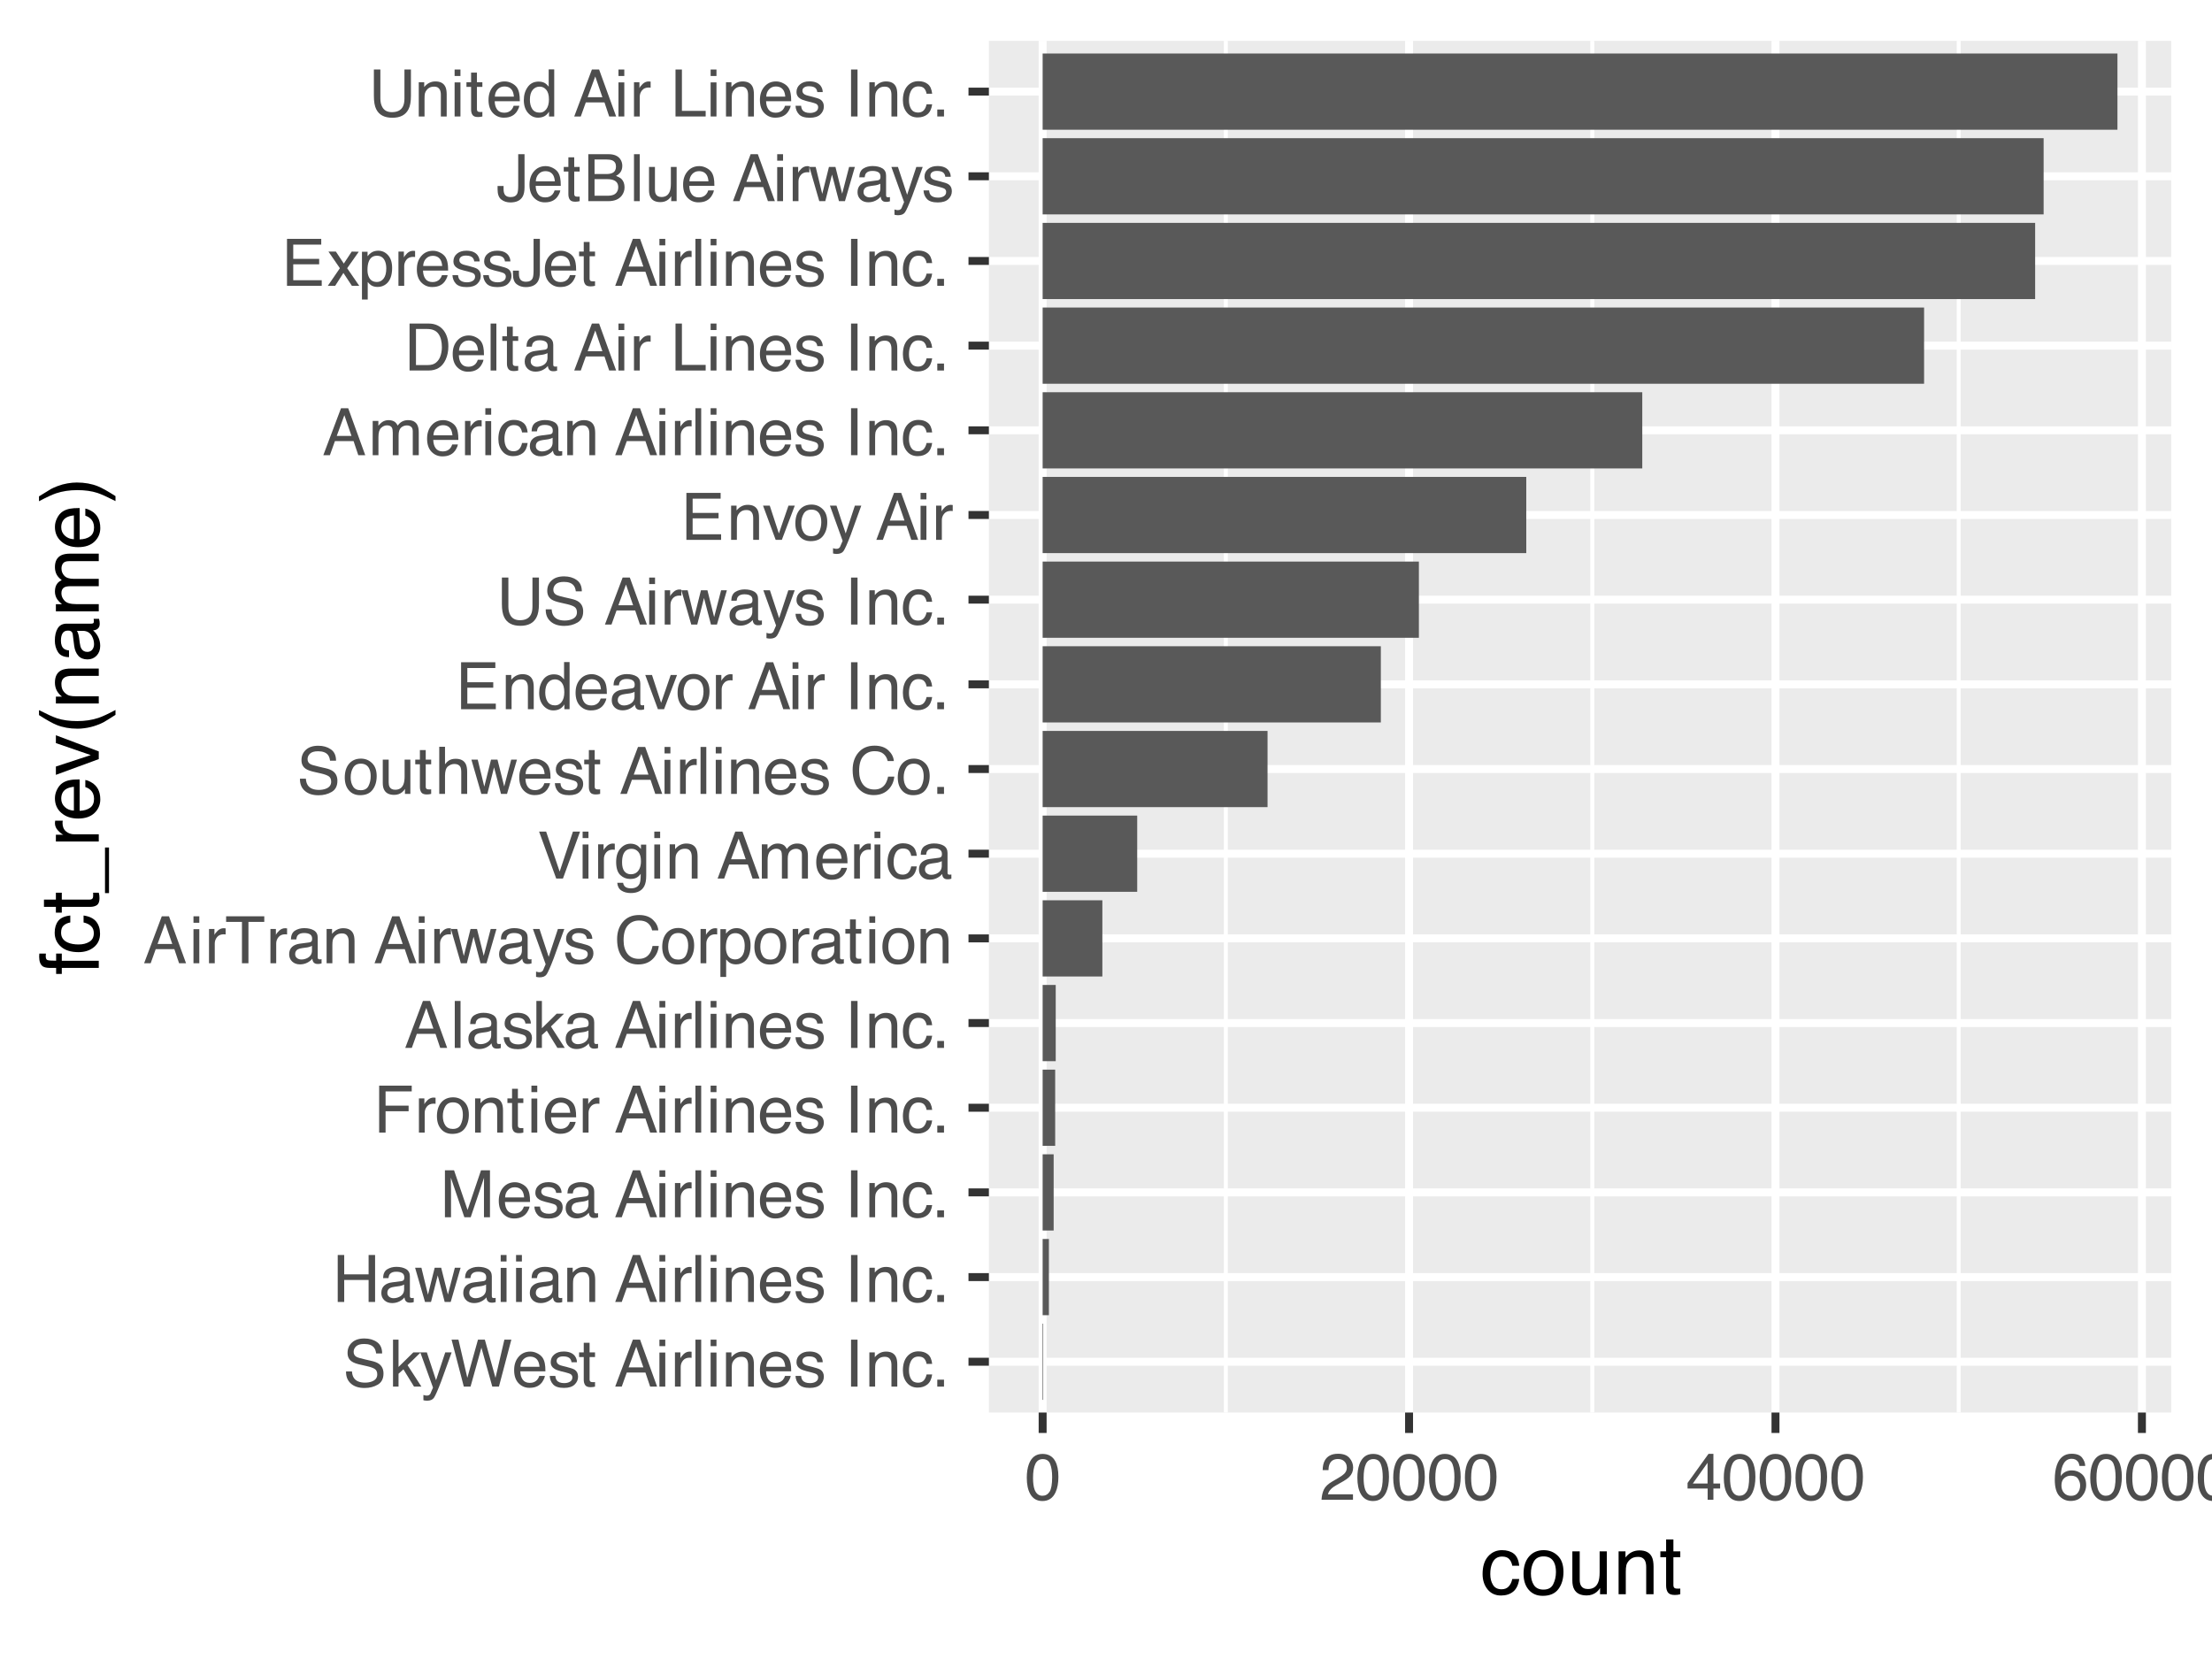 <?xml version="1.0" encoding="UTF-8"?>
<svg xmlns="http://www.w3.org/2000/svg" xmlns:xlink="http://www.w3.org/1999/xlink" width="432" height="324" viewBox="0 0 432 324">
<defs>
<g>
<g id="glyph-0-0">
<path d="M 0.406 0 L 0.406 -9.172 L 7.703 -9.172 L 7.703 0 Z M 6.547 -1.156 L 6.547 -8.031 L 1.562 -8.031 L 1.562 -1.156 Z M 6.547 -1.156 "/>
</g>
<g id="glyph-0-1">
<path d="M 1.781 -2.969 C 1.812 -2.445 1.938 -2.02 2.156 -1.688 C 2.57 -1.082 3.301 -0.781 4.344 -0.781 C 4.801 -0.781 5.223 -0.848 5.609 -0.984 C 6.348 -1.242 6.719 -1.707 6.719 -2.375 C 6.719 -2.875 6.562 -3.227 6.25 -3.438 C 5.938 -3.645 5.441 -3.828 4.766 -3.984 L 3.531 -4.266 C 2.719 -4.441 2.141 -4.645 1.797 -4.875 C 1.211 -5.25 0.922 -5.816 0.922 -6.578 C 0.922 -7.41 1.207 -8.086 1.781 -8.609 C 2.352 -9.141 3.16 -9.406 4.203 -9.406 C 5.172 -9.406 5.988 -9.172 6.656 -8.703 C 7.332 -8.242 7.672 -7.504 7.672 -6.484 L 6.5 -6.484 C 6.438 -6.973 6.301 -7.348 6.094 -7.609 C 5.719 -8.086 5.078 -8.328 4.172 -8.328 C 3.43 -8.328 2.898 -8.172 2.578 -7.859 C 2.266 -7.555 2.109 -7.203 2.109 -6.797 C 2.109 -6.348 2.297 -6.02 2.672 -5.812 C 2.91 -5.676 3.469 -5.508 4.344 -5.312 L 5.625 -5.016 C 6.238 -4.879 6.719 -4.688 7.062 -4.438 C 7.645 -4.008 7.938 -3.383 7.938 -2.562 C 7.938 -1.551 7.566 -0.828 6.828 -0.391 C 6.086 0.047 5.227 0.266 4.25 0.266 C 3.102 0.266 2.207 -0.023 1.562 -0.609 C 0.914 -1.18 0.602 -1.969 0.625 -2.969 Z M 4.297 -9.422 Z M 4.297 -9.422 "/>
</g>
<g id="glyph-0-2">
<path d="M 0.797 -9.172 L 1.875 -9.172 L 1.875 -3.844 L 4.766 -6.688 L 6.203 -6.688 L 3.641 -4.188 L 6.344 0 L 4.906 0 L 2.828 -3.375 L 1.875 -2.516 L 1.875 0 L 0.797 0 Z M 0.797 -9.172 "/>
</g>
<g id="glyph-0-3">
<path d="M 5 -6.688 L 6.25 -6.688 C 6.094 -6.258 5.738 -5.281 5.188 -3.75 C 4.781 -2.602 4.441 -1.664 4.172 -0.938 C 3.516 0.77 3.051 1.812 2.781 2.188 C 2.52 2.562 2.066 2.75 1.422 2.75 C 1.266 2.75 1.141 2.738 1.047 2.719 C 0.961 2.707 0.859 2.688 0.734 2.656 L 0.734 1.625 C 0.93 1.688 1.07 1.723 1.156 1.734 C 1.25 1.742 1.328 1.75 1.391 1.75 C 1.598 1.75 1.75 1.711 1.844 1.641 C 1.945 1.578 2.031 1.492 2.094 1.391 C 2.113 1.359 2.188 1.188 2.312 0.875 C 2.445 0.57 2.547 0.344 2.609 0.188 L 0.125 -6.688 L 1.406 -6.688 L 3.203 -1.25 Z M 3.188 -6.859 Z M 3.188 -6.859 "/>
</g>
<g id="glyph-0-4">
<path d="M 1.578 -9.172 L 3.312 -1.719 L 5.391 -9.172 L 6.734 -9.172 L 8.812 -1.719 L 10.547 -9.172 L 11.906 -9.172 L 9.484 0 L 8.188 0 L 6.062 -7.609 L 3.938 0 L 2.625 0 L 0.234 -9.172 Z M 1.578 -9.172 "/>
</g>
<g id="glyph-0-5">
<path d="M 3.609 -6.844 C 4.086 -6.844 4.547 -6.727 4.984 -6.5 C 5.43 -6.281 5.773 -5.992 6.016 -5.641 C 6.234 -5.305 6.379 -4.914 6.453 -4.469 C 6.523 -4.156 6.562 -3.66 6.562 -2.984 L 1.656 -2.984 C 1.676 -2.305 1.836 -1.758 2.141 -1.344 C 2.441 -0.938 2.906 -0.734 3.531 -0.734 C 4.113 -0.734 4.582 -0.926 4.938 -1.312 C 5.133 -1.539 5.273 -1.801 5.359 -2.094 L 6.469 -2.094 C 6.438 -1.852 6.336 -1.582 6.172 -1.281 C 6.016 -0.977 5.832 -0.727 5.625 -0.531 C 5.281 -0.195 4.859 0.023 4.359 0.141 C 4.086 0.203 3.781 0.234 3.438 0.234 C 2.602 0.234 1.895 -0.066 1.312 -0.672 C 0.738 -1.273 0.453 -2.125 0.453 -3.219 C 0.453 -4.289 0.742 -5.16 1.328 -5.828 C 1.91 -6.504 2.672 -6.844 3.609 -6.844 Z M 5.406 -3.875 C 5.363 -4.363 5.258 -4.754 5.094 -5.047 C 4.781 -5.586 4.266 -5.859 3.547 -5.859 C 3.023 -5.859 2.586 -5.672 2.234 -5.297 C 1.891 -4.93 1.707 -4.457 1.688 -3.875 Z M 3.5 -6.859 Z M 3.5 -6.859 "/>
</g>
<g id="glyph-0-6">
<path d="M 1.5 -2.094 C 1.531 -1.719 1.625 -1.43 1.781 -1.234 C 2.062 -0.867 2.551 -0.688 3.25 -0.688 C 3.664 -0.688 4.031 -0.773 4.344 -0.953 C 4.664 -1.141 4.828 -1.426 4.828 -1.812 C 4.828 -2.094 4.695 -2.312 4.438 -2.469 C 4.281 -2.551 3.961 -2.656 3.484 -2.781 L 2.594 -3 C 2.02 -3.145 1.598 -3.305 1.328 -3.484 C 0.836 -3.785 0.594 -4.207 0.594 -4.75 C 0.594 -5.375 0.82 -5.879 1.281 -6.266 C 1.738 -6.66 2.352 -6.859 3.125 -6.859 C 4.133 -6.859 4.863 -6.566 5.312 -5.984 C 5.582 -5.609 5.719 -5.203 5.719 -4.766 L 4.656 -4.766 C 4.633 -5.023 4.539 -5.258 4.375 -5.469 C 4.125 -5.758 3.676 -5.906 3.031 -5.906 C 2.613 -5.906 2.297 -5.82 2.078 -5.656 C 1.859 -5.5 1.75 -5.285 1.75 -5.016 C 1.75 -4.723 1.891 -4.488 2.172 -4.312 C 2.336 -4.207 2.582 -4.117 2.906 -4.047 L 3.656 -3.859 C 4.469 -3.66 5.008 -3.473 5.281 -3.297 C 5.719 -3.004 5.938 -2.551 5.938 -1.938 C 5.938 -1.344 5.707 -0.828 5.25 -0.391 C 4.801 0.035 4.113 0.25 3.188 0.25 C 2.195 0.25 1.492 0.023 1.078 -0.422 C 0.66 -0.867 0.438 -1.426 0.406 -2.094 Z M 3.156 -6.859 Z M 3.156 -6.859 "/>
</g>
<g id="glyph-0-7">
<path d="M 1.047 -8.562 L 2.188 -8.562 L 2.188 -6.688 L 3.25 -6.688 L 3.25 -5.781 L 2.188 -5.781 L 2.188 -1.406 C 2.188 -1.176 2.266 -1.02 2.422 -0.938 C 2.516 -0.895 2.66 -0.875 2.859 -0.875 C 2.91 -0.875 2.969 -0.875 3.031 -0.875 C 3.094 -0.875 3.164 -0.879 3.25 -0.891 L 3.25 0 C 3.125 0.039 2.988 0.066 2.844 0.078 C 2.707 0.098 2.562 0.109 2.406 0.109 C 1.875 0.109 1.516 -0.023 1.328 -0.297 C 1.141 -0.566 1.047 -0.914 1.047 -1.344 L 1.047 -5.781 L 0.141 -5.781 L 0.141 -6.688 L 1.047 -6.688 Z M 1.047 -8.562 "/>
</g>
<g id="glyph-0-8">
</g>
<g id="glyph-0-9">
<path d="M 5.688 -3.766 L 4.297 -7.812 L 2.812 -3.766 Z M 3.641 -9.172 L 5.047 -9.172 L 8.375 0 L 7.016 0 L 6.094 -2.75 L 2.453 -2.75 L 1.469 0 L 0.188 0 Z M 3.641 -9.172 "/>
</g>
<g id="glyph-0-10">
<path d="M 0.828 -6.656 L 1.969 -6.656 L 1.969 0 L 0.828 0 Z M 0.828 -9.172 L 1.969 -9.172 L 1.969 -7.906 L 0.828 -7.906 Z M 0.828 -9.172 "/>
</g>
<g id="glyph-0-11">
<path d="M 0.859 -6.688 L 1.922 -6.688 L 1.922 -5.531 C 2.016 -5.758 2.227 -6.035 2.562 -6.359 C 2.906 -6.68 3.301 -6.844 3.75 -6.844 C 3.77 -6.844 3.805 -6.836 3.859 -6.828 C 3.91 -6.828 3.992 -6.82 4.109 -6.812 L 4.109 -5.625 C 4.047 -5.633 3.984 -5.641 3.922 -5.641 C 3.867 -5.648 3.812 -5.656 3.75 -5.656 C 3.176 -5.656 2.738 -5.473 2.438 -5.109 C 2.133 -4.742 1.984 -4.32 1.984 -3.844 L 1.984 0 L 0.859 0 Z M 0.859 -6.688 "/>
</g>
<g id="glyph-0-12">
<path d="M 0.859 -9.172 L 1.984 -9.172 L 1.984 0 L 0.859 0 Z M 0.859 -9.172 "/>
</g>
<g id="glyph-0-13">
<path d="M 0.828 -6.688 L 1.891 -6.688 L 1.891 -5.75 C 2.211 -6.133 2.551 -6.41 2.906 -6.578 C 3.258 -6.754 3.648 -6.844 4.078 -6.844 C 5.023 -6.844 5.664 -6.508 6 -5.844 C 6.188 -5.488 6.281 -4.973 6.281 -4.297 L 6.281 0 L 5.141 0 L 5.141 -4.219 C 5.141 -4.625 5.078 -4.953 4.953 -5.203 C 4.754 -5.617 4.395 -5.828 3.875 -5.828 C 3.602 -5.828 3.383 -5.801 3.219 -5.75 C 2.906 -5.656 2.633 -5.473 2.406 -5.203 C 2.219 -4.984 2.094 -4.754 2.031 -4.516 C 1.977 -4.273 1.953 -3.938 1.953 -3.5 L 1.953 0 L 0.828 0 Z M 3.469 -6.859 Z M 3.469 -6.859 "/>
</g>
<g id="glyph-0-14">
<path d="M 1.25 -9.172 L 2.516 -9.172 L 2.516 0 L 1.25 0 Z M 1.25 -9.172 "/>
</g>
<g id="glyph-0-15">
<path d="M 3.406 -6.891 C 4.156 -6.891 4.766 -6.703 5.234 -6.328 C 5.711 -5.961 6 -5.332 6.094 -4.438 L 5 -4.438 C 4.938 -4.852 4.785 -5.195 4.547 -5.469 C 4.305 -5.738 3.926 -5.875 3.406 -5.875 C 2.688 -5.875 2.176 -5.523 1.875 -4.828 C 1.664 -4.379 1.562 -3.82 1.562 -3.156 C 1.562 -2.477 1.703 -1.91 1.984 -1.453 C 2.273 -0.992 2.723 -0.766 3.328 -0.766 C 3.797 -0.766 4.164 -0.906 4.438 -1.188 C 4.707 -1.477 4.895 -1.875 5 -2.375 L 6.094 -2.375 C 5.969 -1.477 5.656 -0.828 5.156 -0.422 C 4.656 -0.016 4.02 0.188 3.25 0.188 C 2.375 0.188 1.676 -0.129 1.156 -0.766 C 0.633 -1.398 0.375 -2.195 0.375 -3.156 C 0.375 -4.332 0.656 -5.25 1.219 -5.906 C 1.789 -6.562 2.52 -6.891 3.406 -6.891 Z M 3.234 -6.859 Z M 3.234 -6.859 "/>
</g>
<g id="glyph-0-16">
<path d="M 1.094 -1.359 L 2.406 -1.359 L 2.406 0 L 1.094 0 Z M 1.094 -1.359 "/>
</g>
<g id="glyph-0-17">
<path d="M 1 -9.172 L 2.266 -9.172 L 2.266 -5.391 L 7.031 -5.391 L 7.031 -9.172 L 8.297 -9.172 L 8.297 0 L 7.031 0 L 7.031 -4.297 L 2.266 -4.297 L 2.266 0 L 1 0 Z M 1 -9.172 "/>
</g>
<g id="glyph-0-18">
<path d="M 1.688 -1.781 C 1.688 -1.457 1.805 -1.203 2.047 -1.016 C 2.285 -0.828 2.566 -0.734 2.891 -0.734 C 3.285 -0.734 3.664 -0.82 4.031 -1 C 4.656 -1.312 4.969 -1.812 4.969 -2.5 L 4.969 -3.406 C 4.832 -3.32 4.656 -3.25 4.438 -3.188 C 4.227 -3.125 4.02 -3.082 3.812 -3.062 L 3.125 -2.969 C 2.719 -2.914 2.41 -2.832 2.203 -2.719 C 1.859 -2.52 1.688 -2.207 1.688 -1.781 Z M 4.406 -4.062 C 4.664 -4.094 4.844 -4.195 4.938 -4.375 C 4.977 -4.477 5 -4.625 5 -4.812 C 5 -5.195 4.863 -5.473 4.594 -5.641 C 4.32 -5.816 3.93 -5.906 3.422 -5.906 C 2.836 -5.906 2.422 -5.75 2.172 -5.438 C 2.035 -5.258 1.945 -5 1.906 -4.656 L 0.859 -4.656 C 0.879 -5.477 1.145 -6.051 1.656 -6.375 C 2.176 -6.695 2.773 -6.859 3.453 -6.859 C 4.234 -6.859 4.875 -6.707 5.375 -6.406 C 5.852 -6.102 6.094 -5.633 6.094 -5 L 6.094 -1.156 C 6.094 -1.031 6.117 -0.93 6.172 -0.859 C 6.223 -0.797 6.32 -0.766 6.469 -0.766 C 6.52 -0.766 6.578 -0.766 6.641 -0.766 C 6.703 -0.773 6.77 -0.785 6.844 -0.797 L 6.844 0.031 C 6.664 0.082 6.531 0.113 6.438 0.125 C 6.352 0.133 6.227 0.141 6.062 0.141 C 5.676 0.141 5.395 0.004 5.219 -0.266 C 5.133 -0.41 5.07 -0.617 5.031 -0.891 C 4.801 -0.586 4.473 -0.328 4.047 -0.109 C 3.617 0.109 3.145 0.219 2.625 0.219 C 2 0.219 1.488 0.031 1.094 -0.344 C 0.707 -0.719 0.516 -1.188 0.516 -1.75 C 0.516 -2.375 0.707 -2.859 1.094 -3.203 C 1.477 -3.547 1.988 -3.754 2.625 -3.828 Z M 3.484 -6.859 Z M 3.484 -6.859 "/>
</g>
<g id="glyph-0-19">
<path d="M 1.344 -6.688 L 2.625 -1.422 L 3.938 -6.688 L 5.203 -6.688 L 6.516 -1.453 L 7.875 -6.688 L 9 -6.688 L 7.062 0 L 5.891 0 L 4.531 -5.188 L 3.219 0 L 2.047 0 L 0.109 -6.688 Z M 1.344 -6.688 "/>
</g>
<g id="glyph-0-20">
<path d="M 0.938 -9.172 L 2.719 -9.172 L 5.359 -1.422 L 7.984 -9.172 L 9.734 -9.172 L 9.734 0 L 8.562 0 L 8.562 -5.422 C 8.562 -5.609 8.562 -5.914 8.562 -6.344 C 8.57 -6.781 8.578 -7.242 8.578 -7.734 L 5.969 0 L 4.734 0 L 2.094 -7.734 L 2.094 -7.453 C 2.094 -7.234 2.098 -6.895 2.109 -6.438 C 2.117 -5.977 2.125 -5.641 2.125 -5.422 L 2.125 0 L 0.938 0 Z M 0.938 -9.172 "/>
</g>
<g id="glyph-0-21">
<path d="M 1.094 -9.172 L 7.453 -9.172 L 7.453 -8.047 L 2.344 -8.047 L 2.344 -5.266 L 6.844 -5.266 L 6.844 -4.172 L 2.344 -4.172 L 2.344 0 L 1.094 0 Z M 1.094 -9.172 "/>
</g>
<g id="glyph-0-22">
<path d="M 3.484 -0.719 C 4.223 -0.719 4.734 -1 5.016 -1.562 C 5.297 -2.133 5.438 -2.766 5.438 -3.453 C 5.438 -4.078 5.332 -4.586 5.125 -4.984 C 4.812 -5.598 4.27 -5.906 3.5 -5.906 C 2.812 -5.906 2.312 -5.641 2 -5.109 C 1.688 -4.586 1.531 -3.957 1.531 -3.219 C 1.531 -2.508 1.688 -1.914 2 -1.438 C 2.312 -0.957 2.805 -0.719 3.484 -0.719 Z M 3.531 -6.891 C 4.383 -6.891 5.109 -6.598 5.703 -6.016 C 6.305 -5.441 6.609 -4.598 6.609 -3.484 C 6.609 -2.41 6.344 -1.52 5.812 -0.812 C 5.289 -0.102 4.477 0.25 3.375 0.25 C 2.457 0.25 1.727 -0.062 1.188 -0.688 C 0.645 -1.312 0.375 -2.148 0.375 -3.203 C 0.375 -4.328 0.656 -5.223 1.219 -5.891 C 1.789 -6.555 2.562 -6.891 3.531 -6.891 Z M 3.484 -6.859 Z M 3.484 -6.859 "/>
</g>
<g id="glyph-0-23">
<path d="M 7.656 -9.172 L 7.656 -8.078 L 4.562 -8.078 L 4.562 0 L 3.297 0 L 3.297 -8.078 L 0.203 -8.078 L 0.203 -9.172 Z M 7.656 -9.172 "/>
</g>
<g id="glyph-0-24">
<path d="M 4.844 -9.422 C 6 -9.422 6.898 -9.113 7.547 -8.5 C 8.191 -7.895 8.547 -7.203 8.609 -6.422 L 7.406 -6.422 C 7.27 -7.016 6.992 -7.484 6.578 -7.828 C 6.172 -8.172 5.598 -8.344 4.859 -8.344 C 3.953 -8.344 3.219 -8.023 2.656 -7.391 C 2.102 -6.754 1.828 -5.781 1.828 -4.469 C 1.828 -3.395 2.078 -2.523 2.578 -1.859 C 3.086 -1.191 3.836 -0.859 4.828 -0.859 C 5.742 -0.859 6.441 -1.207 6.922 -1.906 C 7.172 -2.281 7.359 -2.77 7.484 -3.375 L 8.703 -3.375 C 8.598 -2.406 8.238 -1.594 7.625 -0.938 C 6.895 -0.156 5.914 0.234 4.688 0.234 C 3.613 0.234 2.719 -0.086 2 -0.734 C 1.039 -1.586 0.562 -2.906 0.562 -4.688 C 0.562 -6.039 0.922 -7.148 1.641 -8.016 C 2.41 -8.953 3.477 -9.422 4.844 -9.422 Z M 4.594 -9.422 Z M 4.594 -9.422 "/>
</g>
<g id="glyph-0-25">
<path d="M 3.656 -0.75 C 4.176 -0.75 4.609 -0.969 4.953 -1.406 C 5.305 -1.852 5.484 -2.516 5.484 -3.391 C 5.484 -3.922 5.406 -4.379 5.25 -4.766 C 4.957 -5.504 4.426 -5.875 3.656 -5.875 C 2.875 -5.875 2.336 -5.484 2.047 -4.703 C 1.891 -4.285 1.812 -3.754 1.812 -3.109 C 1.812 -2.598 1.891 -2.16 2.047 -1.797 C 2.336 -1.098 2.875 -0.75 3.656 -0.75 Z M 0.734 -6.656 L 1.828 -6.656 L 1.828 -5.781 C 2.055 -6.082 2.301 -6.316 2.562 -6.484 C 2.945 -6.734 3.395 -6.859 3.906 -6.859 C 4.664 -6.859 5.305 -6.566 5.828 -5.984 C 6.359 -5.398 6.625 -4.57 6.625 -3.5 C 6.625 -2.039 6.242 -1 5.484 -0.375 C 5.004 0.02 4.441 0.219 3.797 0.219 C 3.297 0.219 2.875 0.109 2.531 -0.109 C 2.332 -0.234 2.109 -0.445 1.859 -0.75 L 1.859 2.672 L 0.734 2.672 Z M 0.734 -6.656 "/>
</g>
<g id="glyph-0-26">
<path d="M 1.703 -9.172 L 4.344 -1.359 L 6.938 -9.172 L 8.328 -9.172 L 4.984 0 L 3.672 0 L 0.328 -9.172 Z M 1.703 -9.172 "/>
</g>
<g id="glyph-0-27">
<path d="M 3.188 -6.812 C 3.707 -6.812 4.164 -6.68 4.562 -6.422 C 4.77 -6.273 4.988 -6.062 5.219 -5.781 L 5.219 -6.625 L 6.25 -6.625 L 6.25 -0.547 C 6.25 0.305 6.125 0.977 5.875 1.469 C 5.406 2.375 4.523 2.828 3.234 2.828 C 2.516 2.828 1.906 2.664 1.406 2.344 C 0.914 2.02 0.645 1.516 0.594 0.828 L 1.734 0.828 C 1.785 1.129 1.895 1.363 2.062 1.531 C 2.312 1.781 2.707 1.906 3.25 1.906 C 4.113 1.906 4.68 1.598 4.953 0.984 C 5.109 0.629 5.18 -0.008 5.172 -0.938 C 4.941 -0.594 4.664 -0.336 4.344 -0.172 C 4.031 -0.004 3.613 0.078 3.094 0.078 C 2.375 0.078 1.738 -0.176 1.188 -0.688 C 0.645 -1.207 0.375 -2.062 0.375 -3.25 C 0.375 -4.363 0.648 -5.234 1.203 -5.859 C 1.754 -6.492 2.414 -6.812 3.188 -6.812 Z M 5.219 -3.375 C 5.219 -4.207 5.047 -4.82 4.703 -5.219 C 4.359 -5.613 3.922 -5.812 3.391 -5.812 C 2.598 -5.812 2.055 -5.441 1.766 -4.703 C 1.609 -4.305 1.531 -3.789 1.531 -3.156 C 1.531 -2.395 1.68 -1.816 1.984 -1.422 C 2.297 -1.035 2.711 -0.844 3.234 -0.844 C 4.035 -0.844 4.602 -1.207 4.938 -1.938 C 5.125 -2.344 5.219 -2.82 5.219 -3.375 Z M 3.312 -6.859 Z M 3.312 -6.859 "/>
</g>
<g id="glyph-0-28">
<path d="M 0.828 -6.688 L 1.938 -6.688 L 1.938 -5.75 C 2.207 -6.07 2.445 -6.305 2.656 -6.453 C 3.031 -6.711 3.453 -6.844 3.922 -6.844 C 4.453 -6.844 4.883 -6.711 5.219 -6.453 C 5.395 -6.297 5.562 -6.07 5.719 -5.781 C 5.969 -6.145 6.258 -6.41 6.594 -6.578 C 6.926 -6.754 7.305 -6.844 7.734 -6.844 C 8.629 -6.844 9.238 -6.52 9.562 -5.875 C 9.738 -5.52 9.828 -5.047 9.828 -4.453 L 9.828 0 L 8.656 0 L 8.656 -4.656 C 8.656 -5.094 8.539 -5.395 8.312 -5.562 C 8.094 -5.727 7.828 -5.812 7.516 -5.812 C 7.066 -5.812 6.68 -5.664 6.359 -5.375 C 6.047 -5.082 5.891 -4.586 5.891 -3.891 L 5.891 0 L 4.75 0 L 4.75 -4.375 C 4.75 -4.82 4.695 -5.148 4.594 -5.359 C 4.414 -5.672 4.094 -5.828 3.625 -5.828 C 3.207 -5.828 2.82 -5.66 2.469 -5.328 C 2.125 -5.004 1.953 -4.41 1.953 -3.547 L 1.953 0 L 0.828 0 Z M 0.828 -6.688 "/>
</g>
<g id="glyph-0-29">
<path d="M 1.953 -6.688 L 1.953 -2.25 C 1.953 -1.906 2.004 -1.625 2.109 -1.406 C 2.305 -1.008 2.68 -0.812 3.234 -0.812 C 4.016 -0.812 4.547 -1.16 4.828 -1.859 C 4.984 -2.234 5.062 -2.75 5.062 -3.406 L 5.062 -6.688 L 6.188 -6.688 L 6.188 0 L 5.125 0 L 5.141 -0.984 C 4.992 -0.734 4.812 -0.52 4.594 -0.344 C 4.164 0.008 3.645 0.188 3.031 0.188 C 2.07 0.188 1.422 -0.133 1.078 -0.781 C 0.891 -1.113 0.797 -1.566 0.797 -2.141 L 0.797 -6.688 Z M 3.5 -6.859 Z M 3.5 -6.859 "/>
</g>
<g id="glyph-0-30">
<path d="M 0.828 -9.203 L 1.953 -9.203 L 1.953 -5.781 C 2.211 -6.125 2.453 -6.363 2.672 -6.5 C 3.035 -6.738 3.488 -6.859 4.031 -6.859 C 5 -6.859 5.656 -6.52 6 -5.844 C 6.188 -5.469 6.281 -4.953 6.281 -4.297 L 6.281 0 L 5.125 0 L 5.125 -4.219 C 5.125 -4.707 5.062 -5.066 4.938 -5.297 C 4.727 -5.66 4.344 -5.844 3.781 -5.844 C 3.32 -5.844 2.898 -5.68 2.516 -5.359 C 2.141 -5.047 1.953 -4.441 1.953 -3.547 L 1.953 0 L 0.828 0 Z M 0.828 -9.203 "/>
</g>
<g id="glyph-0-31">
<path d="M 1.094 -9.172 L 7.781 -9.172 L 7.781 -8.047 L 2.312 -8.047 L 2.312 -5.266 L 7.375 -5.266 L 7.375 -4.203 L 2.312 -4.203 L 2.312 -1.094 L 7.875 -1.094 L 7.875 0 L 1.094 0 Z M 4.484 -9.172 Z M 4.484 -9.172 "/>
</g>
<g id="glyph-0-32">
<path d="M 1.531 -3.266 C 1.531 -2.547 1.68 -1.945 1.984 -1.469 C 2.297 -0.988 2.785 -0.75 3.453 -0.75 C 3.973 -0.75 4.398 -0.973 4.734 -1.422 C 5.078 -1.867 5.25 -2.508 5.25 -3.344 C 5.25 -4.188 5.07 -4.812 4.719 -5.219 C 4.375 -5.625 3.945 -5.828 3.438 -5.828 C 2.875 -5.828 2.414 -5.609 2.062 -5.172 C 1.707 -4.742 1.531 -4.109 1.531 -3.266 Z M 3.234 -6.812 C 3.742 -6.812 4.172 -6.703 4.516 -6.484 C 4.711 -6.359 4.941 -6.141 5.203 -5.828 L 5.203 -9.203 L 6.281 -9.203 L 6.281 0 L 5.266 0 L 5.266 -0.938 C 5.004 -0.52 4.691 -0.219 4.328 -0.031 C 3.973 0.145 3.566 0.234 3.109 0.234 C 2.359 0.234 1.707 -0.078 1.156 -0.703 C 0.613 -1.328 0.344 -2.16 0.344 -3.203 C 0.344 -4.18 0.594 -5.023 1.094 -5.734 C 1.594 -6.453 2.305 -6.812 3.234 -6.812 Z M 3.234 -6.812 "/>
</g>
<g id="glyph-0-33">
<path d="M 1.375 -6.688 L 3.156 -1.25 L 5.031 -6.688 L 6.266 -6.688 L 3.734 0 L 2.531 0 L 0.062 -6.688 Z M 1.375 -6.688 "/>
</g>
<g id="glyph-0-34">
<path d="M 2.328 -9.172 L 2.328 -3.5 C 2.328 -2.832 2.453 -2.281 2.703 -1.844 C 3.066 -1.176 3.691 -0.844 4.578 -0.844 C 5.629 -0.844 6.344 -1.203 6.719 -1.922 C 6.926 -2.316 7.031 -2.844 7.031 -3.5 L 7.031 -9.172 L 8.297 -9.172 L 8.297 -4.031 C 8.297 -2.895 8.141 -2.023 7.828 -1.422 C 7.273 -0.305 6.223 0.25 4.672 0.25 C 3.117 0.25 2.066 -0.305 1.516 -1.422 C 1.211 -2.023 1.062 -2.895 1.062 -4.031 L 1.062 -9.172 Z M 4.688 -9.172 Z M 4.688 -9.172 "/>
</g>
<g id="glyph-0-35">
<path d="M 4.5 -1.062 C 4.914 -1.062 5.258 -1.102 5.531 -1.188 C 6.02 -1.352 6.414 -1.664 6.719 -2.125 C 6.969 -2.5 7.145 -2.977 7.25 -3.562 C 7.312 -3.906 7.344 -4.223 7.344 -4.516 C 7.344 -5.648 7.117 -6.531 6.672 -7.156 C 6.223 -7.789 5.492 -8.109 4.484 -8.109 L 2.281 -8.109 L 2.281 -1.062 Z M 1.031 -9.172 L 4.75 -9.172 C 6.008 -9.172 6.988 -8.723 7.688 -7.828 C 8.301 -7.023 8.609 -5.992 8.609 -4.734 C 8.609 -3.754 8.426 -2.875 8.062 -2.094 C 7.414 -0.695 6.305 0 4.734 0 L 1.031 0 Z M 1.031 -9.172 "/>
</g>
<g id="glyph-0-36">
<path d="M 0.969 -9.172 L 2.219 -9.172 L 2.219 -1.094 L 6.859 -1.094 L 6.859 0 L 0.969 0 Z M 0.969 -9.172 "/>
</g>
<g id="glyph-0-37">
<path d="M 0.188 -6.688 L 1.641 -6.688 L 3.188 -4.344 L 4.734 -6.688 L 6.109 -6.656 L 3.844 -3.438 L 6.203 0 L 4.766 0 L 3.109 -2.516 L 1.5 0 L 0.062 0 L 2.422 -3.438 Z M 0.188 -6.688 "/>
</g>
<g id="glyph-0-38">
<path d="M 5.484 -2.734 C 5.484 -1.961 5.367 -1.363 5.141 -0.938 C 4.711 -0.145 3.906 0.25 2.719 0.25 C 2.031 0.25 1.441 0.062 0.953 -0.312 C 0.461 -0.688 0.219 -1.352 0.219 -2.312 L 0.219 -2.969 L 1.391 -2.969 L 1.391 -2.312 C 1.391 -1.812 1.5 -1.43 1.719 -1.172 C 1.945 -0.922 2.297 -0.797 2.766 -0.797 C 3.422 -0.797 3.852 -1.023 4.062 -1.484 C 4.188 -1.766 4.25 -2.289 4.25 -3.062 L 4.25 -9.172 L 5.484 -9.172 Z M 5.484 -2.734 "/>
</g>
<g id="glyph-0-39">
<path d="M 4.422 -5.297 C 4.953 -5.297 5.363 -5.367 5.656 -5.516 C 6.113 -5.742 6.344 -6.156 6.344 -6.75 C 6.344 -7.352 6.098 -7.758 5.609 -7.969 C 5.328 -8.082 4.914 -8.141 4.375 -8.141 L 2.156 -8.141 L 2.156 -5.297 Z M 4.844 -1.062 C 5.602 -1.062 6.145 -1.281 6.469 -1.719 C 6.676 -2 6.781 -2.336 6.781 -2.734 C 6.781 -3.398 6.484 -3.852 5.891 -4.094 C 5.566 -4.227 5.145 -4.297 4.625 -4.297 L 2.156 -4.297 L 2.156 -1.062 Z M 0.938 -9.172 L 4.891 -9.172 C 5.961 -9.172 6.723 -8.852 7.172 -8.219 C 7.441 -7.832 7.578 -7.395 7.578 -6.906 C 7.578 -6.32 7.41 -5.848 7.078 -5.484 C 6.91 -5.285 6.664 -5.102 6.344 -4.938 C 6.812 -4.758 7.164 -4.562 7.406 -4.344 C 7.812 -3.938 8.016 -3.383 8.016 -2.688 C 8.016 -2.094 7.832 -1.555 7.469 -1.078 C 6.914 -0.359 6.035 0 4.828 0 L 0.938 0 Z M 0.938 -9.172 "/>
</g>
<g id="glyph-0-40">
<path d="M 3.469 -8.953 C 4.625 -8.953 5.457 -8.473 5.969 -7.516 C 6.375 -6.773 6.578 -5.766 6.578 -4.484 C 6.578 -3.266 6.395 -2.258 6.031 -1.469 C 5.508 -0.32 4.648 0.25 3.453 0.25 C 2.379 0.25 1.582 -0.219 1.062 -1.156 C 0.625 -1.938 0.406 -2.984 0.406 -4.297 C 0.406 -5.305 0.535 -6.176 0.797 -6.906 C 1.285 -8.27 2.176 -8.953 3.469 -8.953 Z M 3.453 -0.781 C 4.035 -0.781 4.5 -1.035 4.844 -1.547 C 5.188 -2.066 5.359 -3.031 5.359 -4.438 C 5.359 -5.457 5.234 -6.297 4.984 -6.953 C 4.734 -7.609 4.25 -7.938 3.531 -7.938 C 2.863 -7.938 2.379 -7.625 2.078 -7 C 1.773 -6.375 1.625 -5.457 1.625 -4.25 C 1.625 -3.332 1.719 -2.598 1.906 -2.047 C 2.207 -1.203 2.723 -0.781 3.453 -0.781 Z M 3.453 -0.781 "/>
</g>
<g id="glyph-0-41">
<path d="M 0.406 0 C 0.445 -0.77 0.602 -1.441 0.875 -2.016 C 1.156 -2.586 1.695 -3.102 2.5 -3.562 L 3.703 -4.266 C 4.234 -4.578 4.609 -4.844 4.828 -5.062 C 5.172 -5.406 5.344 -5.801 5.344 -6.25 C 5.344 -6.77 5.188 -7.18 4.875 -7.484 C 4.562 -7.797 4.145 -7.953 3.625 -7.953 C 2.852 -7.953 2.32 -7.66 2.031 -7.078 C 1.863 -6.766 1.773 -6.332 1.766 -5.781 L 0.625 -5.781 C 0.633 -6.551 0.773 -7.18 1.047 -7.672 C 1.535 -8.547 2.395 -8.984 3.625 -8.984 C 4.656 -8.984 5.406 -8.703 5.875 -8.141 C 6.344 -7.586 6.578 -6.973 6.578 -6.297 C 6.578 -5.578 6.328 -4.969 5.828 -4.469 C 5.535 -4.164 5.016 -3.805 4.266 -3.391 L 3.406 -2.906 C 3 -2.688 2.676 -2.473 2.438 -2.266 C 2.02 -1.898 1.758 -1.5 1.656 -1.062 L 6.547 -1.062 L 6.547 0 Z M 0.406 0 "/>
</g>
<g id="glyph-0-42">
<path d="M 4.234 -3.172 L 4.234 -7.219 L 1.359 -3.172 Z M 4.25 0 L 4.25 -2.188 L 0.328 -2.188 L 0.328 -3.281 L 4.422 -8.969 L 5.375 -8.969 L 5.375 -3.172 L 6.688 -3.172 L 6.688 -2.188 L 5.375 -2.188 L 5.375 0 Z M 4.25 0 "/>
</g>
<g id="glyph-0-43">
<path d="M 3.75 -8.984 C 4.75 -8.984 5.441 -8.723 5.828 -8.203 C 6.223 -7.68 6.422 -7.148 6.422 -6.609 L 5.312 -6.609 C 5.25 -6.961 5.145 -7.238 5 -7.438 C 4.727 -7.812 4.316 -8 3.766 -8 C 3.129 -8 2.625 -7.707 2.25 -7.125 C 1.883 -6.539 1.68 -5.707 1.641 -4.625 C 1.898 -5.008 2.227 -5.297 2.625 -5.484 C 2.977 -5.648 3.375 -5.734 3.812 -5.734 C 4.562 -5.734 5.211 -5.492 5.766 -5.016 C 6.328 -4.535 6.609 -3.82 6.609 -2.875 C 6.609 -2.062 6.344 -1.336 5.812 -0.703 C 5.289 -0.078 4.539 0.234 3.562 0.234 C 2.727 0.234 2.004 -0.082 1.391 -0.719 C 0.785 -1.352 0.484 -2.426 0.484 -3.938 C 0.484 -5.039 0.617 -5.984 0.891 -6.766 C 1.41 -8.242 2.363 -8.984 3.75 -8.984 Z M 3.656 -0.766 C 4.25 -0.766 4.691 -0.961 4.984 -1.359 C 5.285 -1.766 5.438 -2.238 5.438 -2.781 C 5.438 -3.238 5.301 -3.672 5.031 -4.078 C 4.77 -4.492 4.297 -4.703 3.609 -4.703 C 3.117 -4.703 2.691 -4.539 2.328 -4.219 C 1.961 -3.906 1.781 -3.426 1.781 -2.781 C 1.781 -2.207 1.945 -1.727 2.281 -1.344 C 2.613 -0.957 3.07 -0.766 3.656 -0.766 Z M 3.656 -0.766 "/>
</g>
<g id="glyph-1-0">
<path d="M 0.516 0 L 0.516 -11.484 L 9.625 -11.484 L 9.625 0 Z M 8.188 -1.438 L 8.188 -10.047 L 1.953 -10.047 L 1.953 -1.438 Z M 8.188 -1.438 "/>
</g>
<g id="glyph-1-1">
<path d="M 4.266 -8.609 C 5.203 -8.609 5.969 -8.379 6.562 -7.922 C 7.156 -7.461 7.508 -6.676 7.625 -5.562 L 6.266 -5.562 C 6.18 -6.07 5.988 -6.5 5.688 -6.844 C 5.395 -7.188 4.922 -7.359 4.266 -7.359 C 3.367 -7.359 2.727 -6.922 2.344 -6.047 C 2.094 -5.473 1.969 -4.77 1.969 -3.938 C 1.969 -3.102 2.145 -2.398 2.5 -1.828 C 2.852 -1.254 3.41 -0.969 4.172 -0.969 C 4.754 -0.969 5.211 -1.145 5.547 -1.5 C 5.891 -1.852 6.129 -2.344 6.266 -2.969 L 7.625 -2.969 C 7.469 -1.852 7.078 -1.035 6.453 -0.516 C 5.828 -0.004 5.031 0.25 4.062 0.25 C 2.969 0.25 2.094 -0.148 1.438 -0.953 C 0.789 -1.754 0.469 -2.754 0.469 -3.953 C 0.469 -5.422 0.82 -6.562 1.531 -7.375 C 2.25 -8.195 3.16 -8.609 4.266 -8.609 Z M 4.047 -8.578 Z M 4.047 -8.578 "/>
</g>
<g id="glyph-1-2">
<path d="M 4.359 -0.906 C 5.285 -0.906 5.922 -1.258 6.266 -1.969 C 6.617 -2.676 6.797 -3.461 6.797 -4.328 C 6.797 -5.109 6.672 -5.742 6.422 -6.234 C 6.023 -7.004 5.344 -7.391 4.375 -7.391 C 3.508 -7.391 2.879 -7.062 2.484 -6.406 C 2.098 -5.75 1.906 -4.957 1.906 -4.031 C 1.906 -3.133 2.098 -2.391 2.484 -1.797 C 2.879 -1.203 3.504 -0.906 4.359 -0.906 Z M 4.406 -8.609 C 5.488 -8.609 6.398 -8.25 7.141 -7.531 C 7.891 -6.812 8.266 -5.754 8.266 -4.359 C 8.266 -3.016 7.938 -1.898 7.281 -1.016 C 6.625 -0.129 5.602 0.312 4.219 0.312 C 3.07 0.312 2.16 -0.078 1.484 -0.859 C 0.805 -1.641 0.469 -2.688 0.469 -4 C 0.469 -5.406 0.82 -6.523 1.531 -7.359 C 2.25 -8.191 3.207 -8.609 4.406 -8.609 Z M 4.359 -8.578 Z M 4.359 -8.578 "/>
</g>
<g id="glyph-1-3">
<path d="M 2.438 -8.375 L 2.438 -2.812 C 2.438 -2.383 2.504 -2.035 2.641 -1.766 C 2.891 -1.266 3.359 -1.016 4.047 -1.016 C 5.023 -1.016 5.691 -1.453 6.047 -2.328 C 6.234 -2.797 6.328 -3.441 6.328 -4.266 L 6.328 -8.375 L 7.734 -8.375 L 7.734 0 L 6.406 0 L 6.422 -1.234 C 6.242 -0.922 6.02 -0.656 5.75 -0.438 C 5.207 0.008 4.555 0.234 3.797 0.234 C 2.598 0.234 1.785 -0.164 1.359 -0.969 C 1.117 -1.395 1 -1.969 1 -2.688 L 1 -8.375 Z M 4.375 -8.578 Z M 4.375 -8.578 "/>
</g>
<g id="glyph-1-4">
<path d="M 1.031 -8.375 L 2.375 -8.375 L 2.375 -7.188 C 2.77 -7.676 3.188 -8.023 3.625 -8.234 C 4.07 -8.453 4.566 -8.562 5.109 -8.562 C 6.297 -8.562 7.098 -8.145 7.516 -7.312 C 7.742 -6.863 7.859 -6.219 7.859 -5.375 L 7.859 0 L 6.422 0 L 6.422 -5.281 C 6.422 -5.789 6.348 -6.203 6.203 -6.516 C 5.953 -7.035 5.5 -7.297 4.844 -7.297 C 4.508 -7.297 4.234 -7.258 4.016 -7.188 C 3.629 -7.07 3.289 -6.844 3 -6.5 C 2.77 -6.227 2.617 -5.941 2.547 -5.641 C 2.473 -5.348 2.438 -4.93 2.438 -4.391 L 2.438 0 L 1.031 0 Z M 4.344 -8.578 Z M 4.344 -8.578 "/>
</g>
<g id="glyph-1-5">
<path d="M 1.312 -10.703 L 2.734 -10.703 L 2.734 -8.375 L 4.078 -8.375 L 4.078 -7.219 L 2.734 -7.219 L 2.734 -1.766 C 2.734 -1.473 2.832 -1.273 3.031 -1.172 C 3.145 -1.117 3.328 -1.094 3.578 -1.094 C 3.648 -1.094 3.723 -1.094 3.797 -1.094 C 3.879 -1.094 3.973 -1.098 4.078 -1.109 L 4.078 0 C 3.91 0.051 3.738 0.086 3.562 0.109 C 3.395 0.129 3.207 0.141 3 0.141 C 2.344 0.141 1.895 -0.023 1.656 -0.359 C 1.426 -0.703 1.312 -1.145 1.312 -1.688 L 1.312 -7.219 L 0.188 -7.219 L 0.188 -8.375 L 1.312 -8.375 Z M 1.312 -10.703 "/>
</g>
<g id="glyph-2-0">
<path d="M 0 -0.516 L -11.484 -0.516 L -11.484 -9.625 L 0 -9.625 Z M -1.438 -8.188 L -10.047 -8.188 L -10.047 -1.953 L -1.438 -1.953 Z M -1.438 -8.188 "/>
</g>
<g id="glyph-2-1">
<path d="M -9.641 -1.391 C -10.223 -1.41 -10.648 -1.508 -10.922 -1.688 C -11.398 -2.02 -11.641 -2.656 -11.641 -3.594 C -11.641 -3.676 -11.633 -3.766 -11.625 -3.859 C -11.625 -3.953 -11.617 -4.062 -11.609 -4.188 L -10.328 -4.188 C -10.336 -4.039 -10.344 -3.93 -10.344 -3.859 C -10.352 -3.797 -10.359 -3.738 -10.359 -3.688 C -10.359 -3.258 -10.242 -3.004 -10.016 -2.922 C -9.797 -2.836 -9.234 -2.797 -8.328 -2.797 L -8.328 -4.188 L -7.219 -4.188 L -7.219 -2.781 L 0 -2.781 L 0 -1.391 L -7.219 -1.391 L -7.219 -0.219 L -8.328 -0.219 L -8.328 -1.391 Z M -9.641 -1.391 "/>
</g>
<g id="glyph-2-2">
<path d="M -8.609 -4.266 C -8.609 -5.203 -8.379 -5.969 -7.922 -6.562 C -7.461 -7.156 -6.676 -7.508 -5.562 -7.625 L -5.562 -6.266 C -6.07 -6.18 -6.5 -5.988 -6.844 -5.688 C -7.188 -5.395 -7.359 -4.922 -7.359 -4.266 C -7.359 -3.367 -6.922 -2.727 -6.047 -2.344 C -5.473 -2.094 -4.77 -1.969 -3.938 -1.969 C -3.102 -1.969 -2.398 -2.145 -1.828 -2.5 C -1.254 -2.852 -0.969 -3.41 -0.969 -4.172 C -0.969 -4.754 -1.145 -5.211 -1.5 -5.547 C -1.852 -5.891 -2.344 -6.129 -2.969 -6.266 L -2.969 -7.625 C -1.852 -7.469 -1.035 -7.078 -0.516 -6.453 C -0.004 -5.828 0.25 -5.031 0.25 -4.062 C 0.25 -2.969 -0.148 -2.094 -0.953 -1.438 C -1.754 -0.789 -2.754 -0.469 -3.953 -0.469 C -5.422 -0.469 -6.562 -0.82 -7.375 -1.531 C -8.195 -2.25 -8.609 -3.16 -8.609 -4.266 Z M -8.578 -4.047 Z M -8.578 -4.047 "/>
</g>
<g id="glyph-2-3">
<path d="M -10.703 -1.312 L -10.703 -2.734 L -8.375 -2.734 L -8.375 -4.078 L -7.219 -4.078 L -7.219 -2.734 L -1.766 -2.734 C -1.473 -2.734 -1.273 -2.832 -1.172 -3.031 C -1.117 -3.145 -1.094 -3.328 -1.094 -3.578 C -1.094 -3.648 -1.094 -3.723 -1.094 -3.797 C -1.094 -3.879 -1.098 -3.973 -1.109 -4.078 L 0 -4.078 C 0.051 -3.91 0.086 -3.738 0.109 -3.562 C 0.129 -3.395 0.141 -3.207 0.141 -3 C 0.141 -2.344 -0.023 -1.895 -0.359 -1.656 C -0.703 -1.426 -1.145 -1.312 -1.688 -1.312 L -7.219 -1.312 L -7.219 -0.188 L -8.375 -0.188 L -8.375 -1.312 Z M -10.703 -1.312 "/>
</g>
<g id="glyph-2-4">
<path d="M 2 0 L 1.219 0 L 1.219 -8.906 L 2 -8.906 Z M 2 0 "/>
</g>
<g id="glyph-2-5">
<path d="M -8.375 -1.078 L -8.375 -2.406 L -6.922 -2.406 C -7.203 -2.52 -7.547 -2.789 -7.953 -3.219 C -8.359 -3.645 -8.562 -4.133 -8.562 -4.688 C -8.562 -4.719 -8.555 -4.766 -8.547 -4.828 C -8.547 -4.891 -8.535 -4.992 -8.516 -5.141 L -7.031 -5.141 C -7.051 -5.055 -7.062 -4.977 -7.062 -4.906 C -7.07 -4.844 -7.078 -4.77 -7.078 -4.688 C -7.078 -3.977 -6.848 -3.43 -6.391 -3.047 C -5.93 -2.672 -5.406 -2.484 -4.812 -2.484 L 0 -2.484 L 0 -1.078 Z M -8.375 -1.078 "/>
</g>
<g id="glyph-2-6">
<path d="M -8.562 -4.516 C -8.562 -5.109 -8.422 -5.68 -8.141 -6.234 C -7.859 -6.797 -7.5 -7.223 -7.062 -7.516 C -6.633 -7.797 -6.141 -7.984 -5.578 -8.078 C -5.191 -8.16 -4.578 -8.203 -3.734 -8.203 L -3.734 -2.078 C -2.891 -2.098 -2.207 -2.297 -1.688 -2.672 C -1.176 -3.047 -0.922 -3.629 -0.922 -4.422 C -0.922 -5.148 -1.164 -5.734 -1.656 -6.172 C -1.938 -6.422 -2.258 -6.598 -2.625 -6.703 L -2.625 -8.094 C -2.32 -8.051 -1.977 -7.926 -1.594 -7.719 C -1.219 -7.52 -0.91 -7.289 -0.672 -7.031 C -0.254 -6.602 0.023 -6.078 0.172 -5.453 C 0.254 -5.109 0.297 -4.723 0.297 -4.297 C 0.297 -3.254 -0.082 -2.367 -0.844 -1.641 C -1.602 -0.922 -2.664 -0.562 -4.031 -0.562 C -5.375 -0.562 -6.461 -0.926 -7.297 -1.656 C -8.141 -2.383 -8.562 -3.336 -8.562 -4.516 Z M -4.859 -6.766 C -5.461 -6.703 -5.945 -6.566 -6.312 -6.359 C -6.988 -5.973 -7.328 -5.332 -7.328 -4.438 C -7.328 -3.789 -7.094 -3.25 -6.625 -2.812 C -6.164 -2.375 -5.578 -2.141 -4.859 -2.109 Z M -8.578 -4.391 Z M -8.578 -4.391 "/>
</g>
<g id="glyph-2-7">
<path d="M -8.375 -1.719 L -1.562 -3.953 L -8.375 -6.297 L -8.375 -7.828 L 0 -4.672 L 0 -3.172 L -8.375 -0.094 Z M -8.375 -1.719 "/>
</g>
<g id="glyph-2-8">
<path d="M -11.672 -4.734 C -10.078 -3.922 -8.906 -3.391 -8.156 -3.141 C -7.02 -2.773 -5.703 -2.594 -4.203 -2.594 C -2.691 -2.594 -1.312 -2.801 -0.062 -3.219 C 0.707 -3.477 1.816 -3.992 3.266 -4.766 L 3.266 -3.812 C 2.078 -3.051 1.316 -2.578 0.984 -2.391 C 0.66 -2.211 0.219 -2.02 -0.344 -1.812 C -1.113 -1.52 -1.938 -1.316 -2.812 -1.203 C -3.27 -1.141 -3.703 -1.109 -4.109 -1.109 C -5.648 -1.109 -7.023 -1.352 -8.234 -1.844 C -8.992 -2.145 -10.141 -2.785 -11.672 -3.766 Z M -11.672 -4.734 "/>
</g>
<g id="glyph-2-9">
<path d="M -8.375 -1.031 L -8.375 -2.375 L -7.188 -2.375 C -7.676 -2.77 -8.023 -3.188 -8.234 -3.625 C -8.453 -4.07 -8.562 -4.566 -8.562 -5.109 C -8.562 -6.297 -8.145 -7.098 -7.312 -7.516 C -6.863 -7.742 -6.219 -7.859 -5.375 -7.859 L 0 -7.859 L 0 -6.422 L -5.281 -6.422 C -5.789 -6.422 -6.203 -6.348 -6.516 -6.203 C -7.035 -5.953 -7.297 -5.5 -7.297 -4.844 C -7.297 -4.508 -7.258 -4.234 -7.188 -4.016 C -7.07 -3.629 -6.844 -3.289 -6.5 -3 C -6.227 -2.77 -5.941 -2.617 -5.641 -2.547 C -5.348 -2.473 -4.93 -2.438 -4.391 -2.438 L 0 -2.438 L 0 -1.031 Z M -8.578 -4.344 Z M -8.578 -4.344 "/>
</g>
<g id="glyph-2-10">
<path d="M -2.234 -2.109 C -1.828 -2.109 -1.504 -2.254 -1.266 -2.547 C -1.035 -2.848 -0.922 -3.203 -0.922 -3.609 C -0.922 -4.109 -1.035 -4.586 -1.266 -5.047 C -1.641 -5.828 -2.258 -6.219 -3.125 -6.219 L -4.266 -6.219 C -4.148 -6.051 -4.055 -5.832 -3.984 -5.562 C -3.91 -5.289 -3.859 -5.023 -3.828 -4.766 L -3.719 -3.906 C -3.656 -3.395 -3.551 -3.016 -3.406 -2.766 C -3.156 -2.328 -2.766 -2.109 -2.234 -2.109 Z M -5.078 -5.516 C -5.117 -5.836 -5.254 -6.055 -5.484 -6.172 C -5.609 -6.234 -5.785 -6.266 -6.016 -6.266 C -6.492 -6.266 -6.844 -6.094 -7.062 -5.75 C -7.281 -5.406 -7.391 -4.914 -7.391 -4.281 C -7.391 -3.551 -7.191 -3.031 -6.797 -2.719 C -6.578 -2.551 -6.25 -2.441 -5.812 -2.391 L -5.812 -1.078 C -6.844 -1.098 -7.562 -1.43 -7.969 -2.078 C -8.375 -2.723 -8.578 -3.469 -8.578 -4.312 C -8.578 -5.301 -8.391 -6.102 -8.016 -6.719 C -7.641 -7.32 -7.055 -7.625 -6.266 -7.625 L -1.438 -7.625 C -1.289 -7.625 -1.172 -7.656 -1.078 -7.719 C -0.992 -7.781 -0.953 -7.906 -0.953 -8.094 C -0.953 -8.156 -0.957 -8.223 -0.969 -8.297 C -0.977 -8.379 -0.988 -8.469 -1 -8.562 L 0.047 -8.562 C 0.109 -8.344 0.145 -8.176 0.156 -8.062 C 0.176 -7.945 0.188 -7.789 0.188 -7.594 C 0.188 -7.102 0.008 -6.75 -0.344 -6.531 C -0.52 -6.414 -0.773 -6.336 -1.109 -6.297 C -0.734 -6.004 -0.406 -5.586 -0.125 -5.047 C 0.145 -4.516 0.281 -3.926 0.281 -3.281 C 0.281 -2.508 0.047 -1.875 -0.422 -1.375 C -0.898 -0.883 -1.492 -0.641 -2.203 -0.641 C -2.973 -0.641 -3.57 -0.879 -4 -1.359 C -4.426 -1.848 -4.691 -2.488 -4.797 -3.281 Z M -8.578 -4.359 Z M -8.578 -4.359 "/>
</g>
<g id="glyph-2-11">
<path d="M -8.375 -1.031 L -8.375 -2.422 L -7.188 -2.422 C -7.594 -2.754 -7.891 -3.055 -8.078 -3.328 C -8.398 -3.797 -8.562 -4.32 -8.562 -4.906 C -8.562 -5.57 -8.395 -6.109 -8.062 -6.516 C -7.875 -6.742 -7.598 -6.953 -7.234 -7.141 C -7.68 -7.453 -8.016 -7.816 -8.234 -8.234 C -8.453 -8.66 -8.562 -9.141 -8.562 -9.672 C -8.562 -10.797 -8.156 -11.562 -7.344 -11.969 C -6.906 -12.188 -6.316 -12.297 -5.578 -12.297 L 0 -12.297 L 0 -10.828 L -5.812 -10.828 C -6.375 -10.828 -6.758 -10.688 -6.969 -10.406 C -7.176 -10.133 -7.281 -9.797 -7.281 -9.391 C -7.281 -8.836 -7.094 -8.363 -6.719 -7.969 C -6.352 -7.57 -5.738 -7.375 -4.875 -7.375 L 0 -7.375 L 0 -5.938 L -5.469 -5.938 C -6.031 -5.938 -6.441 -5.867 -6.703 -5.734 C -7.098 -5.523 -7.297 -5.129 -7.297 -4.547 C -7.297 -4.016 -7.086 -3.531 -6.672 -3.094 C -6.266 -2.656 -5.52 -2.438 -4.438 -2.438 L 0 -2.438 L 0 -1.031 Z M -8.375 -1.031 "/>
</g>
<g id="glyph-2-12">
<path d="M 3.266 -0.562 C 1.648 -1.383 0.473 -1.914 -0.266 -2.156 C -1.391 -2.52 -2.703 -2.703 -4.203 -2.703 C -5.711 -2.703 -7.094 -2.492 -8.344 -2.078 C -9.113 -1.816 -10.223 -1.301 -11.672 -0.531 L -11.672 -1.484 C -10.391 -2.285 -9.598 -2.77 -9.297 -2.938 C -8.992 -3.102 -8.582 -3.285 -8.062 -3.484 C -7.406 -3.734 -6.758 -3.91 -6.125 -4.016 C -5.488 -4.129 -4.879 -4.188 -4.297 -4.188 C -2.754 -4.188 -1.379 -3.941 -0.172 -3.453 C 0.609 -3.141 1.754 -2.5 3.266 -1.531 Z M 3.266 -0.562 "/>
</g>
</g>
<clipPath id="clip-0">
<path clip-rule="nonzero" d="M 193.129 7.969 L 424.031 7.969 L 424.031 275.871 L 193.129 275.871 Z M 193.129 7.969 "/>
</clipPath>
<clipPath id="clip-1">
<path clip-rule="nonzero" d="M 239 7.969 L 240 7.969 L 240 275.871 L 239 275.871 Z M 239 7.969 "/>
</clipPath>
<clipPath id="clip-2">
<path clip-rule="nonzero" d="M 310 7.969 L 312 7.969 L 312 275.871 L 310 275.871 Z M 310 7.969 "/>
</clipPath>
<clipPath id="clip-3">
<path clip-rule="nonzero" d="M 382 7.969 L 383 7.969 L 383 275.871 L 382 275.871 Z M 382 7.969 "/>
</clipPath>
<clipPath id="clip-4">
<path clip-rule="nonzero" d="M 193.129 265 L 424.031 265 L 424.031 267 L 193.129 267 Z M 193.129 265 "/>
</clipPath>
<clipPath id="clip-5">
<path clip-rule="nonzero" d="M 193.129 248 L 424.031 248 L 424.031 251 L 193.129 251 Z M 193.129 248 "/>
</clipPath>
<clipPath id="clip-6">
<path clip-rule="nonzero" d="M 193.129 232 L 424.031 232 L 424.031 234 L 193.129 234 Z M 193.129 232 "/>
</clipPath>
<clipPath id="clip-7">
<path clip-rule="nonzero" d="M 193.129 215 L 424.031 215 L 424.031 218 L 193.129 218 Z M 193.129 215 "/>
</clipPath>
<clipPath id="clip-8">
<path clip-rule="nonzero" d="M 193.129 199 L 424.031 199 L 424.031 201 L 193.129 201 Z M 193.129 199 "/>
</clipPath>
<clipPath id="clip-9">
<path clip-rule="nonzero" d="M 193.129 182 L 424.031 182 L 424.031 185 L 193.129 185 Z M 193.129 182 "/>
</clipPath>
<clipPath id="clip-10">
<path clip-rule="nonzero" d="M 193.129 165 L 424.031 165 L 424.031 168 L 193.129 168 Z M 193.129 165 "/>
</clipPath>
<clipPath id="clip-11">
<path clip-rule="nonzero" d="M 193.129 149 L 424.031 149 L 424.031 151 L 193.129 151 Z M 193.129 149 "/>
</clipPath>
<clipPath id="clip-12">
<path clip-rule="nonzero" d="M 193.129 132 L 424.031 132 L 424.031 135 L 193.129 135 Z M 193.129 132 "/>
</clipPath>
<clipPath id="clip-13">
<path clip-rule="nonzero" d="M 193.129 116 L 424.031 116 L 424.031 118 L 193.129 118 Z M 193.129 116 "/>
</clipPath>
<clipPath id="clip-14">
<path clip-rule="nonzero" d="M 193.129 99 L 424.031 99 L 424.031 102 L 193.129 102 Z M 193.129 99 "/>
</clipPath>
<clipPath id="clip-15">
<path clip-rule="nonzero" d="M 193.129 83 L 424.031 83 L 424.031 85 L 193.129 85 Z M 193.129 83 "/>
</clipPath>
<clipPath id="clip-16">
<path clip-rule="nonzero" d="M 193.129 66 L 424.031 66 L 424.031 69 L 193.129 69 Z M 193.129 66 "/>
</clipPath>
<clipPath id="clip-17">
<path clip-rule="nonzero" d="M 193.129 50 L 424.031 50 L 424.031 52 L 193.129 52 Z M 193.129 50 "/>
</clipPath>
<clipPath id="clip-18">
<path clip-rule="nonzero" d="M 193.129 33 L 424.031 33 L 424.031 36 L 193.129 36 Z M 193.129 33 "/>
</clipPath>
<clipPath id="clip-19">
<path clip-rule="nonzero" d="M 193.129 17 L 424.031 17 L 424.031 19 L 193.129 19 Z M 193.129 17 "/>
</clipPath>
<clipPath id="clip-20">
<path clip-rule="nonzero" d="M 202 7.969 L 205 7.969 L 205 275.871 L 202 275.871 Z M 202 7.969 "/>
</clipPath>
<clipPath id="clip-21">
<path clip-rule="nonzero" d="M 274 7.969 L 276 7.969 L 276 275.871 L 274 275.871 Z M 274 7.969 "/>
</clipPath>
<clipPath id="clip-22">
<path clip-rule="nonzero" d="M 345 7.969 L 348 7.969 L 348 275.871 L 345 275.871 Z M 345 7.969 "/>
</clipPath>
<clipPath id="clip-23">
<path clip-rule="nonzero" d="M 417 7.969 L 420 7.969 L 420 275.871 L 417 275.871 Z M 417 7.969 "/>
</clipPath>
</defs>
<rect x="-43.2" y="-32.4" width="518.4" height="388.8" fill="rgb(100%, 100%, 100%)" fill-opacity="1"/>
<rect x="-43.2" y="-32.4" width="518.4" height="388.8" fill="rgb(100%, 100%, 100%)" fill-opacity="1"/>
<path fill="none" stroke-width="1.552" stroke-linecap="round" stroke-linejoin="round" stroke="rgb(100%, 100%, 100%)" stroke-opacity="1" stroke-miterlimit="10" d="M 0 324 L 432 324 L 432 0 L 0 0 Z M 0 324 "/>
<g clip-path="url(#clip-0)">
<path fill-rule="nonzero" fill="rgb(92.157%, 92.157%, 92.157%)" fill-opacity="1" d="M 193.129 275.871 L 424.031 275.871 L 424.031 7.969 L 193.129 7.969 Z M 193.129 275.871 "/>
</g>
<g clip-path="url(#clip-1)">
<path fill="none" stroke-width="0.776" stroke-linecap="butt" stroke-linejoin="round" stroke="rgb(100%, 100%, 100%)" stroke-opacity="1" stroke-miterlimit="10" d="M 239.406 275.871 L 239.406 7.969 "/>
</g>
<g clip-path="url(#clip-2)">
<path fill="none" stroke-width="0.776" stroke-linecap="butt" stroke-linejoin="round" stroke="rgb(100%, 100%, 100%)" stroke-opacity="1" stroke-miterlimit="10" d="M 310.969 275.871 L 310.969 7.969 "/>
</g>
<g clip-path="url(#clip-3)">
<path fill="none" stroke-width="0.776" stroke-linecap="butt" stroke-linejoin="round" stroke="rgb(100%, 100%, 100%)" stroke-opacity="1" stroke-miterlimit="10" d="M 382.531 275.871 L 382.531 7.969 "/>
</g>
<g clip-path="url(#clip-4)">
<path fill="none" stroke-width="1.552" stroke-linecap="butt" stroke-linejoin="round" stroke="rgb(100%, 100%, 100%)" stroke-opacity="1" stroke-miterlimit="10" d="M 193.129 265.949 L 424.031 265.949 "/>
</g>
<g clip-path="url(#clip-5)">
<path fill="none" stroke-width="1.552" stroke-linecap="butt" stroke-linejoin="round" stroke="rgb(100%, 100%, 100%)" stroke-opacity="1" stroke-miterlimit="10" d="M 193.129 249.414 L 424.031 249.414 "/>
</g>
<g clip-path="url(#clip-6)">
<path fill="none" stroke-width="1.552" stroke-linecap="butt" stroke-linejoin="round" stroke="rgb(100%, 100%, 100%)" stroke-opacity="1" stroke-miterlimit="10" d="M 193.129 232.875 L 424.031 232.875 "/>
</g>
<g clip-path="url(#clip-7)">
<path fill="none" stroke-width="1.552" stroke-linecap="butt" stroke-linejoin="round" stroke="rgb(100%, 100%, 100%)" stroke-opacity="1" stroke-miterlimit="10" d="M 193.129 216.34 L 424.031 216.34 "/>
</g>
<g clip-path="url(#clip-8)">
<path fill="none" stroke-width="1.552" stroke-linecap="butt" stroke-linejoin="round" stroke="rgb(100%, 100%, 100%)" stroke-opacity="1" stroke-miterlimit="10" d="M 193.129 199.801 L 424.031 199.801 "/>
</g>
<g clip-path="url(#clip-9)">
<path fill="none" stroke-width="1.552" stroke-linecap="butt" stroke-linejoin="round" stroke="rgb(100%, 100%, 100%)" stroke-opacity="1" stroke-miterlimit="10" d="M 193.129 183.266 L 424.031 183.266 "/>
</g>
<g clip-path="url(#clip-10)">
<path fill="none" stroke-width="1.552" stroke-linecap="butt" stroke-linejoin="round" stroke="rgb(100%, 100%, 100%)" stroke-opacity="1" stroke-miterlimit="10" d="M 193.129 166.727 L 424.031 166.727 "/>
</g>
<g clip-path="url(#clip-11)">
<path fill="none" stroke-width="1.552" stroke-linecap="butt" stroke-linejoin="round" stroke="rgb(100%, 100%, 100%)" stroke-opacity="1" stroke-miterlimit="10" d="M 193.129 150.191 L 424.031 150.191 "/>
</g>
<g clip-path="url(#clip-12)">
<path fill="none" stroke-width="1.552" stroke-linecap="butt" stroke-linejoin="round" stroke="rgb(100%, 100%, 100%)" stroke-opacity="1" stroke-miterlimit="10" d="M 193.129 133.652 L 424.031 133.652 "/>
</g>
<g clip-path="url(#clip-13)">
<path fill="none" stroke-width="1.552" stroke-linecap="butt" stroke-linejoin="round" stroke="rgb(100%, 100%, 100%)" stroke-opacity="1" stroke-miterlimit="10" d="M 193.129 117.113 L 424.031 117.113 "/>
</g>
<g clip-path="url(#clip-14)">
<path fill="none" stroke-width="1.552" stroke-linecap="butt" stroke-linejoin="round" stroke="rgb(100%, 100%, 100%)" stroke-opacity="1" stroke-miterlimit="10" d="M 193.129 100.578 L 424.031 100.578 "/>
</g>
<g clip-path="url(#clip-15)">
<path fill="none" stroke-width="1.552" stroke-linecap="butt" stroke-linejoin="round" stroke="rgb(100%, 100%, 100%)" stroke-opacity="1" stroke-miterlimit="10" d="M 193.129 84.039 L 424.031 84.039 "/>
</g>
<g clip-path="url(#clip-16)">
<path fill="none" stroke-width="1.552" stroke-linecap="butt" stroke-linejoin="round" stroke="rgb(100%, 100%, 100%)" stroke-opacity="1" stroke-miterlimit="10" d="M 193.129 67.504 L 424.031 67.504 "/>
</g>
<g clip-path="url(#clip-17)">
<path fill="none" stroke-width="1.552" stroke-linecap="butt" stroke-linejoin="round" stroke="rgb(100%, 100%, 100%)" stroke-opacity="1" stroke-miterlimit="10" d="M 193.129 50.965 L 424.031 50.965 "/>
</g>
<g clip-path="url(#clip-18)">
<path fill="none" stroke-width="1.552" stroke-linecap="butt" stroke-linejoin="round" stroke="rgb(100%, 100%, 100%)" stroke-opacity="1" stroke-miterlimit="10" d="M 193.129 34.43 L 424.031 34.43 "/>
</g>
<g clip-path="url(#clip-19)">
<path fill="none" stroke-width="1.552" stroke-linecap="butt" stroke-linejoin="round" stroke="rgb(100%, 100%, 100%)" stroke-opacity="1" stroke-miterlimit="10" d="M 193.129 17.891 L 424.031 17.891 "/>
</g>
<g clip-path="url(#clip-20)">
<path fill="none" stroke-width="1.552" stroke-linecap="butt" stroke-linejoin="round" stroke="rgb(100%, 100%, 100%)" stroke-opacity="1" stroke-miterlimit="10" d="M 203.625 275.871 L 203.625 7.969 "/>
</g>
<g clip-path="url(#clip-21)">
<path fill="none" stroke-width="1.552" stroke-linecap="butt" stroke-linejoin="round" stroke="rgb(100%, 100%, 100%)" stroke-opacity="1" stroke-miterlimit="10" d="M 275.188 275.871 L 275.188 7.969 "/>
</g>
<g clip-path="url(#clip-22)">
<path fill="none" stroke-width="1.552" stroke-linecap="butt" stroke-linejoin="round" stroke="rgb(100%, 100%, 100%)" stroke-opacity="1" stroke-miterlimit="10" d="M 346.75 275.871 L 346.75 7.969 "/>
</g>
<g clip-path="url(#clip-23)">
<path fill="none" stroke-width="1.552" stroke-linecap="butt" stroke-linejoin="round" stroke="rgb(100%, 100%, 100%)" stroke-opacity="1" stroke-miterlimit="10" d="M 418.312 275.871 L 418.312 7.969 "/>
</g>
<path fill-rule="nonzero" fill="rgb(34.902%, 34.902%, 34.902%)" fill-opacity="1" d="M 203.625 273.391 L 203.738 273.391 L 203.738 258.508 L 203.625 258.508 Z M 203.625 273.391 "/>
<path fill-rule="nonzero" fill="rgb(34.902%, 34.902%, 34.902%)" fill-opacity="1" d="M 203.625 256.855 L 204.848 256.855 L 204.848 241.973 L 203.625 241.973 Z M 203.625 256.855 "/>
<path fill-rule="nonzero" fill="rgb(34.902%, 34.902%, 34.902%)" fill-opacity="1" d="M 203.625 240.316 L 205.777 240.316 L 205.777 225.434 L 203.625 225.434 Z M 203.625 240.316 "/>
<path fill-rule="nonzero" fill="rgb(34.902%, 34.902%, 34.902%)" fill-opacity="1" d="M 203.625 223.781 L 206.074 223.781 L 206.074 208.898 L 203.625 208.898 Z M 203.625 223.781 "/>
<path fill-rule="nonzero" fill="rgb(34.902%, 34.902%, 34.902%)" fill-opacity="1" d="M 203.625 207.242 L 206.18 207.242 L 206.18 192.359 L 203.625 192.359 Z M 203.625 207.242 "/>
<path fill-rule="nonzero" fill="rgb(34.902%, 34.902%, 34.902%)" fill-opacity="1" d="M 203.625 190.707 L 215.289 190.707 L 215.289 175.824 L 203.625 175.824 Z M 203.625 190.707 "/>
<path fill-rule="nonzero" fill="rgb(34.902%, 34.902%, 34.902%)" fill-opacity="1" d="M 203.625 174.168 L 222.094 174.168 L 222.094 159.285 L 203.625 159.285 Z M 203.625 174.168 "/>
<path fill-rule="nonzero" fill="rgb(34.902%, 34.902%, 34.902%)" fill-opacity="1" d="M 203.625 157.633 L 247.547 157.633 L 247.547 142.75 L 203.625 142.75 Z M 203.625 157.633 "/>
<path fill-rule="nonzero" fill="rgb(34.902%, 34.902%, 34.902%)" fill-opacity="1" d="M 203.625 141.094 L 269.676 141.094 L 269.676 126.211 L 203.625 126.211 Z M 203.625 141.094 "/>
<path fill-rule="nonzero" fill="rgb(34.902%, 34.902%, 34.902%)" fill-opacity="1" d="M 203.625 124.559 L 277.105 124.559 L 277.105 109.676 L 203.625 109.676 Z M 203.625 124.559 "/>
<path fill-rule="nonzero" fill="rgb(34.902%, 34.902%, 34.902%)" fill-opacity="1" d="M 203.625 108.02 L 298.078 108.02 L 298.078 93.137 L 203.625 93.137 Z M 203.625 108.02 "/>
<path fill-rule="nonzero" fill="rgb(34.902%, 34.902%, 34.902%)" fill-opacity="1" d="M 203.625 91.484 L 320.734 91.484 L 320.734 76.602 L 203.625 76.602 Z M 203.625 91.484 "/>
<path fill-rule="nonzero" fill="rgb(34.902%, 34.902%, 34.902%)" fill-opacity="1" d="M 203.625 74.945 L 375.77 74.945 L 375.77 60.062 L 203.625 60.062 Z M 203.625 74.945 "/>
<path fill-rule="nonzero" fill="rgb(34.902%, 34.902%, 34.902%)" fill-opacity="1" d="M 203.625 58.41 L 397.461 58.41 L 397.461 43.527 L 203.625 43.527 Z M 203.625 58.41 "/>
<path fill-rule="nonzero" fill="rgb(34.902%, 34.902%, 34.902%)" fill-opacity="1" d="M 203.625 41.871 L 399.117 41.871 L 399.117 26.988 L 203.625 26.988 Z M 203.625 41.871 "/>
<path fill-rule="nonzero" fill="rgb(34.902%, 34.902%, 34.902%)" fill-opacity="1" d="M 203.625 25.336 L 413.535 25.336 L 413.535 10.453 L 203.625 10.453 Z M 203.625 25.336 "/>
<g fill="rgb(30.196%, 30.196%, 30.196%)" fill-opacity="1">
<use xlink:href="#glyph-0-1" x="66.957" y="270.806"/>
<use xlink:href="#glyph-0-2" x="75.957" y="270.806"/>
<use xlink:href="#glyph-0-3" x="81.957" y="270.806"/>
<use xlink:href="#glyph-0-4" x="87.957" y="270.806"/>
<use xlink:href="#glyph-0-5" x="99.957" y="270.806"/>
<use xlink:href="#glyph-0-6" x="106.957" y="270.806"/>
<use xlink:href="#glyph-0-7" x="112.957" y="270.806"/>
<use xlink:href="#glyph-0-8" x="116.957" y="270.806"/>
<use xlink:href="#glyph-0-9" x="119.957" y="270.806"/>
<use xlink:href="#glyph-0-10" x="127.957" y="270.806"/>
<use xlink:href="#glyph-0-11" x="130.957" y="270.806"/>
<use xlink:href="#glyph-0-12" x="134.957" y="270.806"/>
<use xlink:href="#glyph-0-10" x="137.957" y="270.806"/>
<use xlink:href="#glyph-0-13" x="140.957" y="270.806"/>
<use xlink:href="#glyph-0-5" x="147.957" y="270.806"/>
<use xlink:href="#glyph-0-6" x="154.957" y="270.806"/>
<use xlink:href="#glyph-0-8" x="160.957" y="270.806"/>
<use xlink:href="#glyph-0-14" x="164.957" y="270.806"/>
<use xlink:href="#glyph-0-13" x="168.957" y="270.806"/>
<use xlink:href="#glyph-0-15" x="175.957" y="270.806"/>
<use xlink:href="#glyph-0-16" x="181.957" y="270.806"/>
</g>
<g fill="rgb(30.196%, 30.196%, 30.196%)" fill-opacity="1">
<use xlink:href="#glyph-0-17" x="64.957" y="254.271"/>
<use xlink:href="#glyph-0-18" x="73.957" y="254.271"/>
<use xlink:href="#glyph-0-19" x="80.957" y="254.271"/>
<use xlink:href="#glyph-0-18" x="89.957" y="254.271"/>
<use xlink:href="#glyph-0-10" x="96.957" y="254.271"/>
<use xlink:href="#glyph-0-10" x="99.957" y="254.271"/>
<use xlink:href="#glyph-0-18" x="102.957" y="254.271"/>
<use xlink:href="#glyph-0-13" x="109.957" y="254.271"/>
<use xlink:href="#glyph-0-8" x="116.957" y="254.271"/>
<use xlink:href="#glyph-0-9" x="119.957" y="254.271"/>
<use xlink:href="#glyph-0-10" x="127.957" y="254.271"/>
<use xlink:href="#glyph-0-11" x="130.957" y="254.271"/>
<use xlink:href="#glyph-0-12" x="134.957" y="254.271"/>
<use xlink:href="#glyph-0-10" x="137.957" y="254.271"/>
<use xlink:href="#glyph-0-13" x="140.957" y="254.271"/>
<use xlink:href="#glyph-0-5" x="147.957" y="254.271"/>
<use xlink:href="#glyph-0-6" x="154.957" y="254.271"/>
<use xlink:href="#glyph-0-8" x="160.957" y="254.271"/>
<use xlink:href="#glyph-0-14" x="164.957" y="254.271"/>
<use xlink:href="#glyph-0-13" x="168.957" y="254.271"/>
<use xlink:href="#glyph-0-15" x="175.957" y="254.271"/>
<use xlink:href="#glyph-0-16" x="181.957" y="254.271"/>
</g>
<g fill="rgb(30.196%, 30.196%, 30.196%)" fill-opacity="1">
<use xlink:href="#glyph-0-20" x="85.957" y="237.731"/>
<use xlink:href="#glyph-0-5" x="96.957" y="237.731"/>
<use xlink:href="#glyph-0-6" x="103.957" y="237.731"/>
<use xlink:href="#glyph-0-18" x="109.957" y="237.731"/>
<use xlink:href="#glyph-0-8" x="116.957" y="237.731"/>
<use xlink:href="#glyph-0-9" x="119.957" y="237.731"/>
<use xlink:href="#glyph-0-10" x="127.957" y="237.731"/>
<use xlink:href="#glyph-0-11" x="130.957" y="237.731"/>
<use xlink:href="#glyph-0-12" x="134.957" y="237.731"/>
<use xlink:href="#glyph-0-10" x="137.957" y="237.731"/>
<use xlink:href="#glyph-0-13" x="140.957" y="237.731"/>
<use xlink:href="#glyph-0-5" x="147.957" y="237.731"/>
<use xlink:href="#glyph-0-6" x="154.957" y="237.731"/>
<use xlink:href="#glyph-0-8" x="160.957" y="237.731"/>
<use xlink:href="#glyph-0-14" x="164.957" y="237.731"/>
<use xlink:href="#glyph-0-13" x="168.957" y="237.731"/>
<use xlink:href="#glyph-0-15" x="175.957" y="237.731"/>
<use xlink:href="#glyph-0-16" x="181.957" y="237.731"/>
</g>
<g fill="rgb(30.196%, 30.196%, 30.196%)" fill-opacity="1">
<use xlink:href="#glyph-0-21" x="72.957" y="221.196"/>
<use xlink:href="#glyph-0-11" x="80.957" y="221.196"/>
<use xlink:href="#glyph-0-22" x="84.957" y="221.196"/>
<use xlink:href="#glyph-0-13" x="91.957" y="221.196"/>
<use xlink:href="#glyph-0-7" x="98.957" y="221.196"/>
<use xlink:href="#glyph-0-10" x="102.957" y="221.196"/>
<use xlink:href="#glyph-0-5" x="105.957" y="221.196"/>
<use xlink:href="#glyph-0-11" x="112.957" y="221.196"/>
<use xlink:href="#glyph-0-8" x="116.957" y="221.196"/>
<use xlink:href="#glyph-0-9" x="119.957" y="221.196"/>
<use xlink:href="#glyph-0-10" x="127.957" y="221.196"/>
<use xlink:href="#glyph-0-11" x="130.957" y="221.196"/>
<use xlink:href="#glyph-0-12" x="134.957" y="221.196"/>
<use xlink:href="#glyph-0-10" x="137.957" y="221.196"/>
<use xlink:href="#glyph-0-13" x="140.957" y="221.196"/>
<use xlink:href="#glyph-0-5" x="147.957" y="221.196"/>
<use xlink:href="#glyph-0-6" x="154.957" y="221.196"/>
<use xlink:href="#glyph-0-8" x="160.957" y="221.196"/>
<use xlink:href="#glyph-0-14" x="164.957" y="221.196"/>
<use xlink:href="#glyph-0-13" x="168.957" y="221.196"/>
<use xlink:href="#glyph-0-15" x="175.957" y="221.196"/>
<use xlink:href="#glyph-0-16" x="181.957" y="221.196"/>
</g>
<g fill="rgb(30.196%, 30.196%, 30.196%)" fill-opacity="1">
<use xlink:href="#glyph-0-9" x="78.957" y="204.657"/>
<use xlink:href="#glyph-0-12" x="87.957" y="204.657"/>
<use xlink:href="#glyph-0-18" x="90.957" y="204.657"/>
<use xlink:href="#glyph-0-6" x="97.957" y="204.657"/>
<use xlink:href="#glyph-0-2" x="103.957" y="204.657"/>
<use xlink:href="#glyph-0-18" x="109.957" y="204.657"/>
<use xlink:href="#glyph-0-8" x="116.957" y="204.657"/>
<use xlink:href="#glyph-0-9" x="119.957" y="204.657"/>
<use xlink:href="#glyph-0-10" x="127.957" y="204.657"/>
<use xlink:href="#glyph-0-11" x="130.957" y="204.657"/>
<use xlink:href="#glyph-0-12" x="134.957" y="204.657"/>
<use xlink:href="#glyph-0-10" x="137.957" y="204.657"/>
<use xlink:href="#glyph-0-13" x="140.957" y="204.657"/>
<use xlink:href="#glyph-0-5" x="147.957" y="204.657"/>
<use xlink:href="#glyph-0-6" x="154.957" y="204.657"/>
<use xlink:href="#glyph-0-8" x="160.957" y="204.657"/>
<use xlink:href="#glyph-0-14" x="164.957" y="204.657"/>
<use xlink:href="#glyph-0-13" x="168.957" y="204.657"/>
<use xlink:href="#glyph-0-15" x="175.957" y="204.657"/>
<use xlink:href="#glyph-0-16" x="181.957" y="204.657"/>
</g>
<g fill="rgb(30.196%, 30.196%, 30.196%)" fill-opacity="1">
<use xlink:href="#glyph-0-9" x="27.957" y="188.122"/>
<use xlink:href="#glyph-0-10" x="36.957" y="188.122"/>
<use xlink:href="#glyph-0-11" x="39.957" y="188.122"/>
<use xlink:href="#glyph-0-23" x="43.957" y="188.122"/>
<use xlink:href="#glyph-0-11" x="51.957" y="188.122"/>
<use xlink:href="#glyph-0-18" x="55.957" y="188.122"/>
<use xlink:href="#glyph-0-13" x="62.957" y="188.122"/>
<use xlink:href="#glyph-0-8" x="69.957" y="188.122"/>
<use xlink:href="#glyph-0-9" x="72.957" y="188.122"/>
<use xlink:href="#glyph-0-10" x="80.957" y="188.122"/>
<use xlink:href="#glyph-0-11" x="83.957" y="188.122"/>
<use xlink:href="#glyph-0-19" x="87.957" y="188.122"/>
<use xlink:href="#glyph-0-18" x="96.957" y="188.122"/>
<use xlink:href="#glyph-0-3" x="103.957" y="188.122"/>
<use xlink:href="#glyph-0-6" x="109.957" y="188.122"/>
<use xlink:href="#glyph-0-8" x="115.957" y="188.122"/>
<use xlink:href="#glyph-0-24" x="119.957" y="188.122"/>
<use xlink:href="#glyph-0-22" x="128.957" y="188.122"/>
<use xlink:href="#glyph-0-11" x="135.957" y="188.122"/>
<use xlink:href="#glyph-0-25" x="139.957" y="188.122"/>
<use xlink:href="#glyph-0-22" x="146.957" y="188.122"/>
<use xlink:href="#glyph-0-11" x="153.957" y="188.122"/>
<use xlink:href="#glyph-0-18" x="157.957" y="188.122"/>
<use xlink:href="#glyph-0-7" x="164.957" y="188.122"/>
<use xlink:href="#glyph-0-10" x="168.957" y="188.122"/>
<use xlink:href="#glyph-0-22" x="171.957" y="188.122"/>
<use xlink:href="#glyph-0-13" x="178.957" y="188.122"/>
</g>
<g fill="rgb(30.196%, 30.196%, 30.196%)" fill-opacity="1">
<use xlink:href="#glyph-0-26" x="104.957" y="171.583"/>
<use xlink:href="#glyph-0-10" x="112.957" y="171.583"/>
<use xlink:href="#glyph-0-11" x="115.957" y="171.583"/>
<use xlink:href="#glyph-0-27" x="119.957" y="171.583"/>
<use xlink:href="#glyph-0-10" x="126.957" y="171.583"/>
<use xlink:href="#glyph-0-13" x="129.957" y="171.583"/>
<use xlink:href="#glyph-0-8" x="136.957" y="171.583"/>
<use xlink:href="#glyph-0-9" x="139.957" y="171.583"/>
<use xlink:href="#glyph-0-28" x="147.957" y="171.583"/>
<use xlink:href="#glyph-0-5" x="158.957" y="171.583"/>
<use xlink:href="#glyph-0-11" x="165.957" y="171.583"/>
<use xlink:href="#glyph-0-10" x="169.957" y="171.583"/>
<use xlink:href="#glyph-0-15" x="172.957" y="171.583"/>
<use xlink:href="#glyph-0-18" x="178.957" y="171.583"/>
</g>
<g fill="rgb(30.196%, 30.196%, 30.196%)" fill-opacity="1">
<use xlink:href="#glyph-0-1" x="57.957" y="155.048"/>
<use xlink:href="#glyph-0-22" x="66.957" y="155.048"/>
<use xlink:href="#glyph-0-29" x="73.957" y="155.048"/>
<use xlink:href="#glyph-0-7" x="80.957" y="155.048"/>
<use xlink:href="#glyph-0-30" x="84.957" y="155.048"/>
<use xlink:href="#glyph-0-19" x="91.957" y="155.048"/>
<use xlink:href="#glyph-0-5" x="100.957" y="155.048"/>
<use xlink:href="#glyph-0-6" x="107.957" y="155.048"/>
<use xlink:href="#glyph-0-7" x="113.957" y="155.048"/>
<use xlink:href="#glyph-0-8" x="117.957" y="155.048"/>
<use xlink:href="#glyph-0-9" x="120.957" y="155.048"/>
<use xlink:href="#glyph-0-10" x="128.957" y="155.048"/>
<use xlink:href="#glyph-0-11" x="131.957" y="155.048"/>
<use xlink:href="#glyph-0-12" x="135.957" y="155.048"/>
<use xlink:href="#glyph-0-10" x="138.957" y="155.048"/>
<use xlink:href="#glyph-0-13" x="141.957" y="155.048"/>
<use xlink:href="#glyph-0-5" x="148.957" y="155.048"/>
<use xlink:href="#glyph-0-6" x="155.957" y="155.048"/>
<use xlink:href="#glyph-0-8" x="161.957" y="155.048"/>
<use xlink:href="#glyph-0-24" x="165.957" y="155.048"/>
<use xlink:href="#glyph-0-22" x="174.957" y="155.048"/>
<use xlink:href="#glyph-0-16" x="181.957" y="155.048"/>
</g>
<g fill="rgb(30.196%, 30.196%, 30.196%)" fill-opacity="1">
<use xlink:href="#glyph-0-31" x="88.957" y="138.509"/>
<use xlink:href="#glyph-0-13" x="97.957" y="138.509"/>
<use xlink:href="#glyph-0-32" x="104.957" y="138.509"/>
<use xlink:href="#glyph-0-5" x="111.957" y="138.509"/>
<use xlink:href="#glyph-0-18" x="118.957" y="138.509"/>
<use xlink:href="#glyph-0-33" x="125.957" y="138.509"/>
<use xlink:href="#glyph-0-22" x="131.957" y="138.509"/>
<use xlink:href="#glyph-0-11" x="138.957" y="138.509"/>
<use xlink:href="#glyph-0-8" x="142.957" y="138.509"/>
<use xlink:href="#glyph-0-9" x="145.957" y="138.509"/>
<use xlink:href="#glyph-0-10" x="153.957" y="138.509"/>
<use xlink:href="#glyph-0-11" x="156.957" y="138.509"/>
<use xlink:href="#glyph-0-8" x="160.957" y="138.509"/>
<use xlink:href="#glyph-0-14" x="164.957" y="138.509"/>
<use xlink:href="#glyph-0-13" x="168.957" y="138.509"/>
<use xlink:href="#glyph-0-15" x="175.957" y="138.509"/>
<use xlink:href="#glyph-0-16" x="181.957" y="138.509"/>
</g>
<g fill="rgb(30.196%, 30.196%, 30.196%)" fill-opacity="1">
<use xlink:href="#glyph-0-34" x="96.957" y="121.97"/>
<use xlink:href="#glyph-0-1" x="105.957" y="121.97"/>
<use xlink:href="#glyph-0-8" x="114.957" y="121.97"/>
<use xlink:href="#glyph-0-9" x="117.957" y="121.97"/>
<use xlink:href="#glyph-0-10" x="125.957" y="121.97"/>
<use xlink:href="#glyph-0-11" x="128.957" y="121.97"/>
<use xlink:href="#glyph-0-19" x="132.957" y="121.97"/>
<use xlink:href="#glyph-0-18" x="141.957" y="121.97"/>
<use xlink:href="#glyph-0-3" x="148.957" y="121.97"/>
<use xlink:href="#glyph-0-6" x="154.957" y="121.97"/>
<use xlink:href="#glyph-0-8" x="160.957" y="121.97"/>
<use xlink:href="#glyph-0-14" x="164.957" y="121.97"/>
<use xlink:href="#glyph-0-13" x="168.957" y="121.97"/>
<use xlink:href="#glyph-0-15" x="175.957" y="121.97"/>
<use xlink:href="#glyph-0-16" x="181.957" y="121.97"/>
</g>
<g fill="rgb(30.196%, 30.196%, 30.196%)" fill-opacity="1">
<use xlink:href="#glyph-0-31" x="132.957" y="105.435"/>
<use xlink:href="#glyph-0-13" x="141.957" y="105.435"/>
<use xlink:href="#glyph-0-33" x="148.957" y="105.435"/>
<use xlink:href="#glyph-0-22" x="154.957" y="105.435"/>
<use xlink:href="#glyph-0-3" x="161.957" y="105.435"/>
<use xlink:href="#glyph-0-8" x="167.957" y="105.435"/>
<use xlink:href="#glyph-0-9" x="170.957" y="105.435"/>
<use xlink:href="#glyph-0-10" x="178.957" y="105.435"/>
<use xlink:href="#glyph-0-11" x="181.957" y="105.435"/>
</g>
<g fill="rgb(30.196%, 30.196%, 30.196%)" fill-opacity="1">
<use xlink:href="#glyph-0-9" x="62.957" y="88.896"/>
<use xlink:href="#glyph-0-28" x="71.957" y="88.896"/>
<use xlink:href="#glyph-0-5" x="82.957" y="88.896"/>
<use xlink:href="#glyph-0-11" x="89.957" y="88.896"/>
<use xlink:href="#glyph-0-10" x="93.957" y="88.896"/>
<use xlink:href="#glyph-0-15" x="96.957" y="88.896"/>
<use xlink:href="#glyph-0-18" x="102.957" y="88.896"/>
<use xlink:href="#glyph-0-13" x="109.957" y="88.896"/>
<use xlink:href="#glyph-0-8" x="116.957" y="88.896"/>
<use xlink:href="#glyph-0-9" x="119.957" y="88.896"/>
<use xlink:href="#glyph-0-10" x="127.957" y="88.896"/>
<use xlink:href="#glyph-0-11" x="130.957" y="88.896"/>
<use xlink:href="#glyph-0-12" x="134.957" y="88.896"/>
<use xlink:href="#glyph-0-10" x="137.957" y="88.896"/>
<use xlink:href="#glyph-0-13" x="140.957" y="88.896"/>
<use xlink:href="#glyph-0-5" x="147.957" y="88.896"/>
<use xlink:href="#glyph-0-6" x="154.957" y="88.896"/>
<use xlink:href="#glyph-0-8" x="160.957" y="88.896"/>
<use xlink:href="#glyph-0-14" x="164.957" y="88.896"/>
<use xlink:href="#glyph-0-13" x="168.957" y="88.896"/>
<use xlink:href="#glyph-0-15" x="175.957" y="88.896"/>
<use xlink:href="#glyph-0-16" x="181.957" y="88.896"/>
</g>
<g fill="rgb(30.196%, 30.196%, 30.196%)" fill-opacity="1">
<use xlink:href="#glyph-0-35" x="78.957" y="72.36"/>
<use xlink:href="#glyph-0-5" x="87.957" y="72.36"/>
<use xlink:href="#glyph-0-12" x="94.957" y="72.36"/>
<use xlink:href="#glyph-0-7" x="97.957" y="72.36"/>
<use xlink:href="#glyph-0-18" x="101.957" y="72.36"/>
<use xlink:href="#glyph-0-8" x="108.957" y="72.36"/>
<use xlink:href="#glyph-0-9" x="111.957" y="72.36"/>
<use xlink:href="#glyph-0-10" x="119.957" y="72.36"/>
<use xlink:href="#glyph-0-11" x="122.957" y="72.36"/>
<use xlink:href="#glyph-0-8" x="126.957" y="72.36"/>
<use xlink:href="#glyph-0-36" x="130.957" y="72.36"/>
<use xlink:href="#glyph-0-10" x="137.957" y="72.36"/>
<use xlink:href="#glyph-0-13" x="140.957" y="72.36"/>
<use xlink:href="#glyph-0-5" x="147.957" y="72.36"/>
<use xlink:href="#glyph-0-6" x="154.957" y="72.36"/>
<use xlink:href="#glyph-0-8" x="160.957" y="72.36"/>
<use xlink:href="#glyph-0-14" x="164.957" y="72.36"/>
<use xlink:href="#glyph-0-13" x="168.957" y="72.36"/>
<use xlink:href="#glyph-0-15" x="175.957" y="72.36"/>
<use xlink:href="#glyph-0-16" x="181.957" y="72.36"/>
</g>
<g fill="rgb(30.196%, 30.196%, 30.196%)" fill-opacity="1">
<use xlink:href="#glyph-0-31" x="54.957" y="55.821"/>
<use xlink:href="#glyph-0-37" x="63.957" y="55.821"/>
<use xlink:href="#glyph-0-25" x="69.957" y="55.821"/>
<use xlink:href="#glyph-0-11" x="76.957" y="55.821"/>
<use xlink:href="#glyph-0-5" x="80.957" y="55.821"/>
<use xlink:href="#glyph-0-6" x="87.957" y="55.821"/>
<use xlink:href="#glyph-0-6" x="93.957" y="55.821"/>
<use xlink:href="#glyph-0-38" x="99.957" y="55.821"/>
<use xlink:href="#glyph-0-5" x="105.957" y="55.821"/>
<use xlink:href="#glyph-0-7" x="112.957" y="55.821"/>
<use xlink:href="#glyph-0-8" x="116.957" y="55.821"/>
<use xlink:href="#glyph-0-9" x="119.957" y="55.821"/>
<use xlink:href="#glyph-0-10" x="127.957" y="55.821"/>
<use xlink:href="#glyph-0-11" x="130.957" y="55.821"/>
<use xlink:href="#glyph-0-12" x="134.957" y="55.821"/>
<use xlink:href="#glyph-0-10" x="137.957" y="55.821"/>
<use xlink:href="#glyph-0-13" x="140.957" y="55.821"/>
<use xlink:href="#glyph-0-5" x="147.957" y="55.821"/>
<use xlink:href="#glyph-0-6" x="154.957" y="55.821"/>
<use xlink:href="#glyph-0-8" x="160.957" y="55.821"/>
<use xlink:href="#glyph-0-14" x="164.957" y="55.821"/>
<use xlink:href="#glyph-0-13" x="168.957" y="55.821"/>
<use xlink:href="#glyph-0-15" x="175.957" y="55.821"/>
<use xlink:href="#glyph-0-16" x="181.957" y="55.821"/>
</g>
<g fill="rgb(30.196%, 30.196%, 30.196%)" fill-opacity="1">
<use xlink:href="#glyph-0-38" x="96.957" y="39.286"/>
<use xlink:href="#glyph-0-5" x="102.957" y="39.286"/>
<use xlink:href="#glyph-0-7" x="109.957" y="39.286"/>
<use xlink:href="#glyph-0-39" x="113.957" y="39.286"/>
<use xlink:href="#glyph-0-12" x="122.957" y="39.286"/>
<use xlink:href="#glyph-0-29" x="125.957" y="39.286"/>
<use xlink:href="#glyph-0-5" x="132.957" y="39.286"/>
<use xlink:href="#glyph-0-8" x="139.957" y="39.286"/>
<use xlink:href="#glyph-0-9" x="142.957" y="39.286"/>
<use xlink:href="#glyph-0-10" x="150.957" y="39.286"/>
<use xlink:href="#glyph-0-11" x="153.957" y="39.286"/>
<use xlink:href="#glyph-0-19" x="157.957" y="39.286"/>
<use xlink:href="#glyph-0-18" x="166.957" y="39.286"/>
<use xlink:href="#glyph-0-3" x="173.957" y="39.286"/>
<use xlink:href="#glyph-0-6" x="179.957" y="39.286"/>
</g>
<g fill="rgb(30.196%, 30.196%, 30.196%)" fill-opacity="1">
<use xlink:href="#glyph-0-34" x="71.957" y="22.747"/>
<use xlink:href="#glyph-0-13" x="80.957" y="22.747"/>
<use xlink:href="#glyph-0-10" x="87.957" y="22.747"/>
<use xlink:href="#glyph-0-7" x="90.957" y="22.747"/>
<use xlink:href="#glyph-0-5" x="94.957" y="22.747"/>
<use xlink:href="#glyph-0-32" x="101.957" y="22.747"/>
<use xlink:href="#glyph-0-8" x="108.957" y="22.747"/>
<use xlink:href="#glyph-0-9" x="111.957" y="22.747"/>
<use xlink:href="#glyph-0-10" x="119.957" y="22.747"/>
<use xlink:href="#glyph-0-11" x="122.957" y="22.747"/>
<use xlink:href="#glyph-0-8" x="126.957" y="22.747"/>
<use xlink:href="#glyph-0-36" x="130.957" y="22.747"/>
<use xlink:href="#glyph-0-10" x="137.957" y="22.747"/>
<use xlink:href="#glyph-0-13" x="140.957" y="22.747"/>
<use xlink:href="#glyph-0-5" x="147.957" y="22.747"/>
<use xlink:href="#glyph-0-6" x="154.957" y="22.747"/>
<use xlink:href="#glyph-0-8" x="160.957" y="22.747"/>
<use xlink:href="#glyph-0-14" x="164.957" y="22.747"/>
<use xlink:href="#glyph-0-13" x="168.957" y="22.747"/>
<use xlink:href="#glyph-0-15" x="175.957" y="22.747"/>
<use xlink:href="#glyph-0-16" x="181.957" y="22.747"/>
</g>
<path fill="none" stroke-width="1.552" stroke-linecap="butt" stroke-linejoin="round" stroke="rgb(20%, 20%, 20%)" stroke-opacity="1" stroke-miterlimit="10" d="M 189.145 265.949 L 193.129 265.949 "/>
<path fill="none" stroke-width="1.552" stroke-linecap="butt" stroke-linejoin="round" stroke="rgb(20%, 20%, 20%)" stroke-opacity="1" stroke-miterlimit="10" d="M 189.145 249.414 L 193.129 249.414 "/>
<path fill="none" stroke-width="1.552" stroke-linecap="butt" stroke-linejoin="round" stroke="rgb(20%, 20%, 20%)" stroke-opacity="1" stroke-miterlimit="10" d="M 189.145 232.875 L 193.129 232.875 "/>
<path fill="none" stroke-width="1.552" stroke-linecap="butt" stroke-linejoin="round" stroke="rgb(20%, 20%, 20%)" stroke-opacity="1" stroke-miterlimit="10" d="M 189.145 216.34 L 193.129 216.34 "/>
<path fill="none" stroke-width="1.552" stroke-linecap="butt" stroke-linejoin="round" stroke="rgb(20%, 20%, 20%)" stroke-opacity="1" stroke-miterlimit="10" d="M 189.145 199.801 L 193.129 199.801 "/>
<path fill="none" stroke-width="1.552" stroke-linecap="butt" stroke-linejoin="round" stroke="rgb(20%, 20%, 20%)" stroke-opacity="1" stroke-miterlimit="10" d="M 189.145 183.266 L 193.129 183.266 "/>
<path fill="none" stroke-width="1.552" stroke-linecap="butt" stroke-linejoin="round" stroke="rgb(20%, 20%, 20%)" stroke-opacity="1" stroke-miterlimit="10" d="M 189.145 166.727 L 193.129 166.727 "/>
<path fill="none" stroke-width="1.552" stroke-linecap="butt" stroke-linejoin="round" stroke="rgb(20%, 20%, 20%)" stroke-opacity="1" stroke-miterlimit="10" d="M 189.145 150.191 L 193.129 150.191 "/>
<path fill="none" stroke-width="1.552" stroke-linecap="butt" stroke-linejoin="round" stroke="rgb(20%, 20%, 20%)" stroke-opacity="1" stroke-miterlimit="10" d="M 189.145 133.652 L 193.129 133.652 "/>
<path fill="none" stroke-width="1.552" stroke-linecap="butt" stroke-linejoin="round" stroke="rgb(20%, 20%, 20%)" stroke-opacity="1" stroke-miterlimit="10" d="M 189.145 117.113 L 193.129 117.113 "/>
<path fill="none" stroke-width="1.552" stroke-linecap="butt" stroke-linejoin="round" stroke="rgb(20%, 20%, 20%)" stroke-opacity="1" stroke-miterlimit="10" d="M 189.145 100.578 L 193.129 100.578 "/>
<path fill="none" stroke-width="1.552" stroke-linecap="butt" stroke-linejoin="round" stroke="rgb(20%, 20%, 20%)" stroke-opacity="1" stroke-miterlimit="10" d="M 189.145 84.039 L 193.129 84.039 "/>
<path fill="none" stroke-width="1.552" stroke-linecap="butt" stroke-linejoin="round" stroke="rgb(20%, 20%, 20%)" stroke-opacity="1" stroke-miterlimit="10" d="M 189.145 67.504 L 193.129 67.504 "/>
<path fill="none" stroke-width="1.552" stroke-linecap="butt" stroke-linejoin="round" stroke="rgb(20%, 20%, 20%)" stroke-opacity="1" stroke-miterlimit="10" d="M 189.145 50.965 L 193.129 50.965 "/>
<path fill="none" stroke-width="1.552" stroke-linecap="butt" stroke-linejoin="round" stroke="rgb(20%, 20%, 20%)" stroke-opacity="1" stroke-miterlimit="10" d="M 189.145 34.43 L 193.129 34.43 "/>
<path fill="none" stroke-width="1.552" stroke-linecap="butt" stroke-linejoin="round" stroke="rgb(20%, 20%, 20%)" stroke-opacity="1" stroke-miterlimit="10" d="M 189.145 17.891 L 193.129 17.891 "/>
<path fill="none" stroke-width="1.552" stroke-linecap="butt" stroke-linejoin="round" stroke="rgb(20%, 20%, 20%)" stroke-opacity="1" stroke-miterlimit="10" d="M 203.625 279.855 L 203.625 275.871 "/>
<path fill="none" stroke-width="1.552" stroke-linecap="butt" stroke-linejoin="round" stroke="rgb(20%, 20%, 20%)" stroke-opacity="1" stroke-miterlimit="10" d="M 275.188 279.855 L 275.188 275.871 "/>
<path fill="none" stroke-width="1.552" stroke-linecap="butt" stroke-linejoin="round" stroke="rgb(20%, 20%, 20%)" stroke-opacity="1" stroke-miterlimit="10" d="M 346.75 279.855 L 346.75 275.871 "/>
<path fill="none" stroke-width="1.552" stroke-linecap="butt" stroke-linejoin="round" stroke="rgb(20%, 20%, 20%)" stroke-opacity="1" stroke-miterlimit="10" d="M 418.312 279.855 L 418.312 275.871 "/>
<g fill="rgb(30.196%, 30.196%, 30.196%)" fill-opacity="1">
<use xlink:href="#glyph-0-40" x="200.125" y="292.899"/>
</g>
<g fill="rgb(30.196%, 30.196%, 30.196%)" fill-opacity="1">
<use xlink:href="#glyph-0-41" x="257.688" y="292.899"/>
<use xlink:href="#glyph-0-40" x="264.688" y="292.899"/>
<use xlink:href="#glyph-0-40" x="271.688" y="292.899"/>
<use xlink:href="#glyph-0-40" x="278.688" y="292.899"/>
<use xlink:href="#glyph-0-40" x="285.688" y="292.899"/>
</g>
<g fill="rgb(30.196%, 30.196%, 30.196%)" fill-opacity="1">
<use xlink:href="#glyph-0-42" x="329.25" y="292.899"/>
<use xlink:href="#glyph-0-40" x="336.25" y="292.899"/>
<use xlink:href="#glyph-0-40" x="343.25" y="292.899"/>
<use xlink:href="#glyph-0-40" x="350.25" y="292.899"/>
<use xlink:href="#glyph-0-40" x="357.25" y="292.899"/>
</g>
<g fill="rgb(30.196%, 30.196%, 30.196%)" fill-opacity="1">
<use xlink:href="#glyph-0-43" x="400.812" y="292.899"/>
<use xlink:href="#glyph-0-40" x="407.812" y="292.899"/>
<use xlink:href="#glyph-0-40" x="414.812" y="292.899"/>
<use xlink:href="#glyph-0-40" x="421.812" y="292.899"/>
<use xlink:href="#glyph-0-40" x="428.812" y="292.899"/>
</g>
<g fill="rgb(0%, 0%, 0%)" fill-opacity="1">
<use xlink:href="#glyph-1-1" x="289.078" y="311.352"/>
<use xlink:href="#glyph-1-2" x="297.078" y="311.352"/>
<use xlink:href="#glyph-1-3" x="306.078" y="311.352"/>
<use xlink:href="#glyph-1-4" x="315.078" y="311.352"/>
<use xlink:href="#glyph-1-5" x="324.078" y="311.352"/>
</g>
<g fill="rgb(0%, 0%, 0%)" fill-opacity="1">
<use xlink:href="#glyph-2-1" x="19.289" y="190.422"/>
<use xlink:href="#glyph-2-2" x="19.289" y="186.422"/>
<use xlink:href="#glyph-2-3" x="19.289" y="178.422"/>
<use xlink:href="#glyph-2-4" x="19.289" y="174.422"/>
<use xlink:href="#glyph-2-5" x="19.289" y="165.422"/>
<use xlink:href="#glyph-2-6" x="19.289" y="160.422"/>
<use xlink:href="#glyph-2-7" x="19.289" y="151.422"/>
<use xlink:href="#glyph-2-8" x="19.289" y="143.422"/>
<use xlink:href="#glyph-2-9" x="19.289" y="138.422"/>
<use xlink:href="#glyph-2-10" x="19.289" y="129.422"/>
<use xlink:href="#glyph-2-11" x="19.289" y="120.422"/>
<use xlink:href="#glyph-2-6" x="19.289" y="107.422"/>
<use xlink:href="#glyph-2-12" x="19.289" y="98.422"/>
</g>
</svg>
